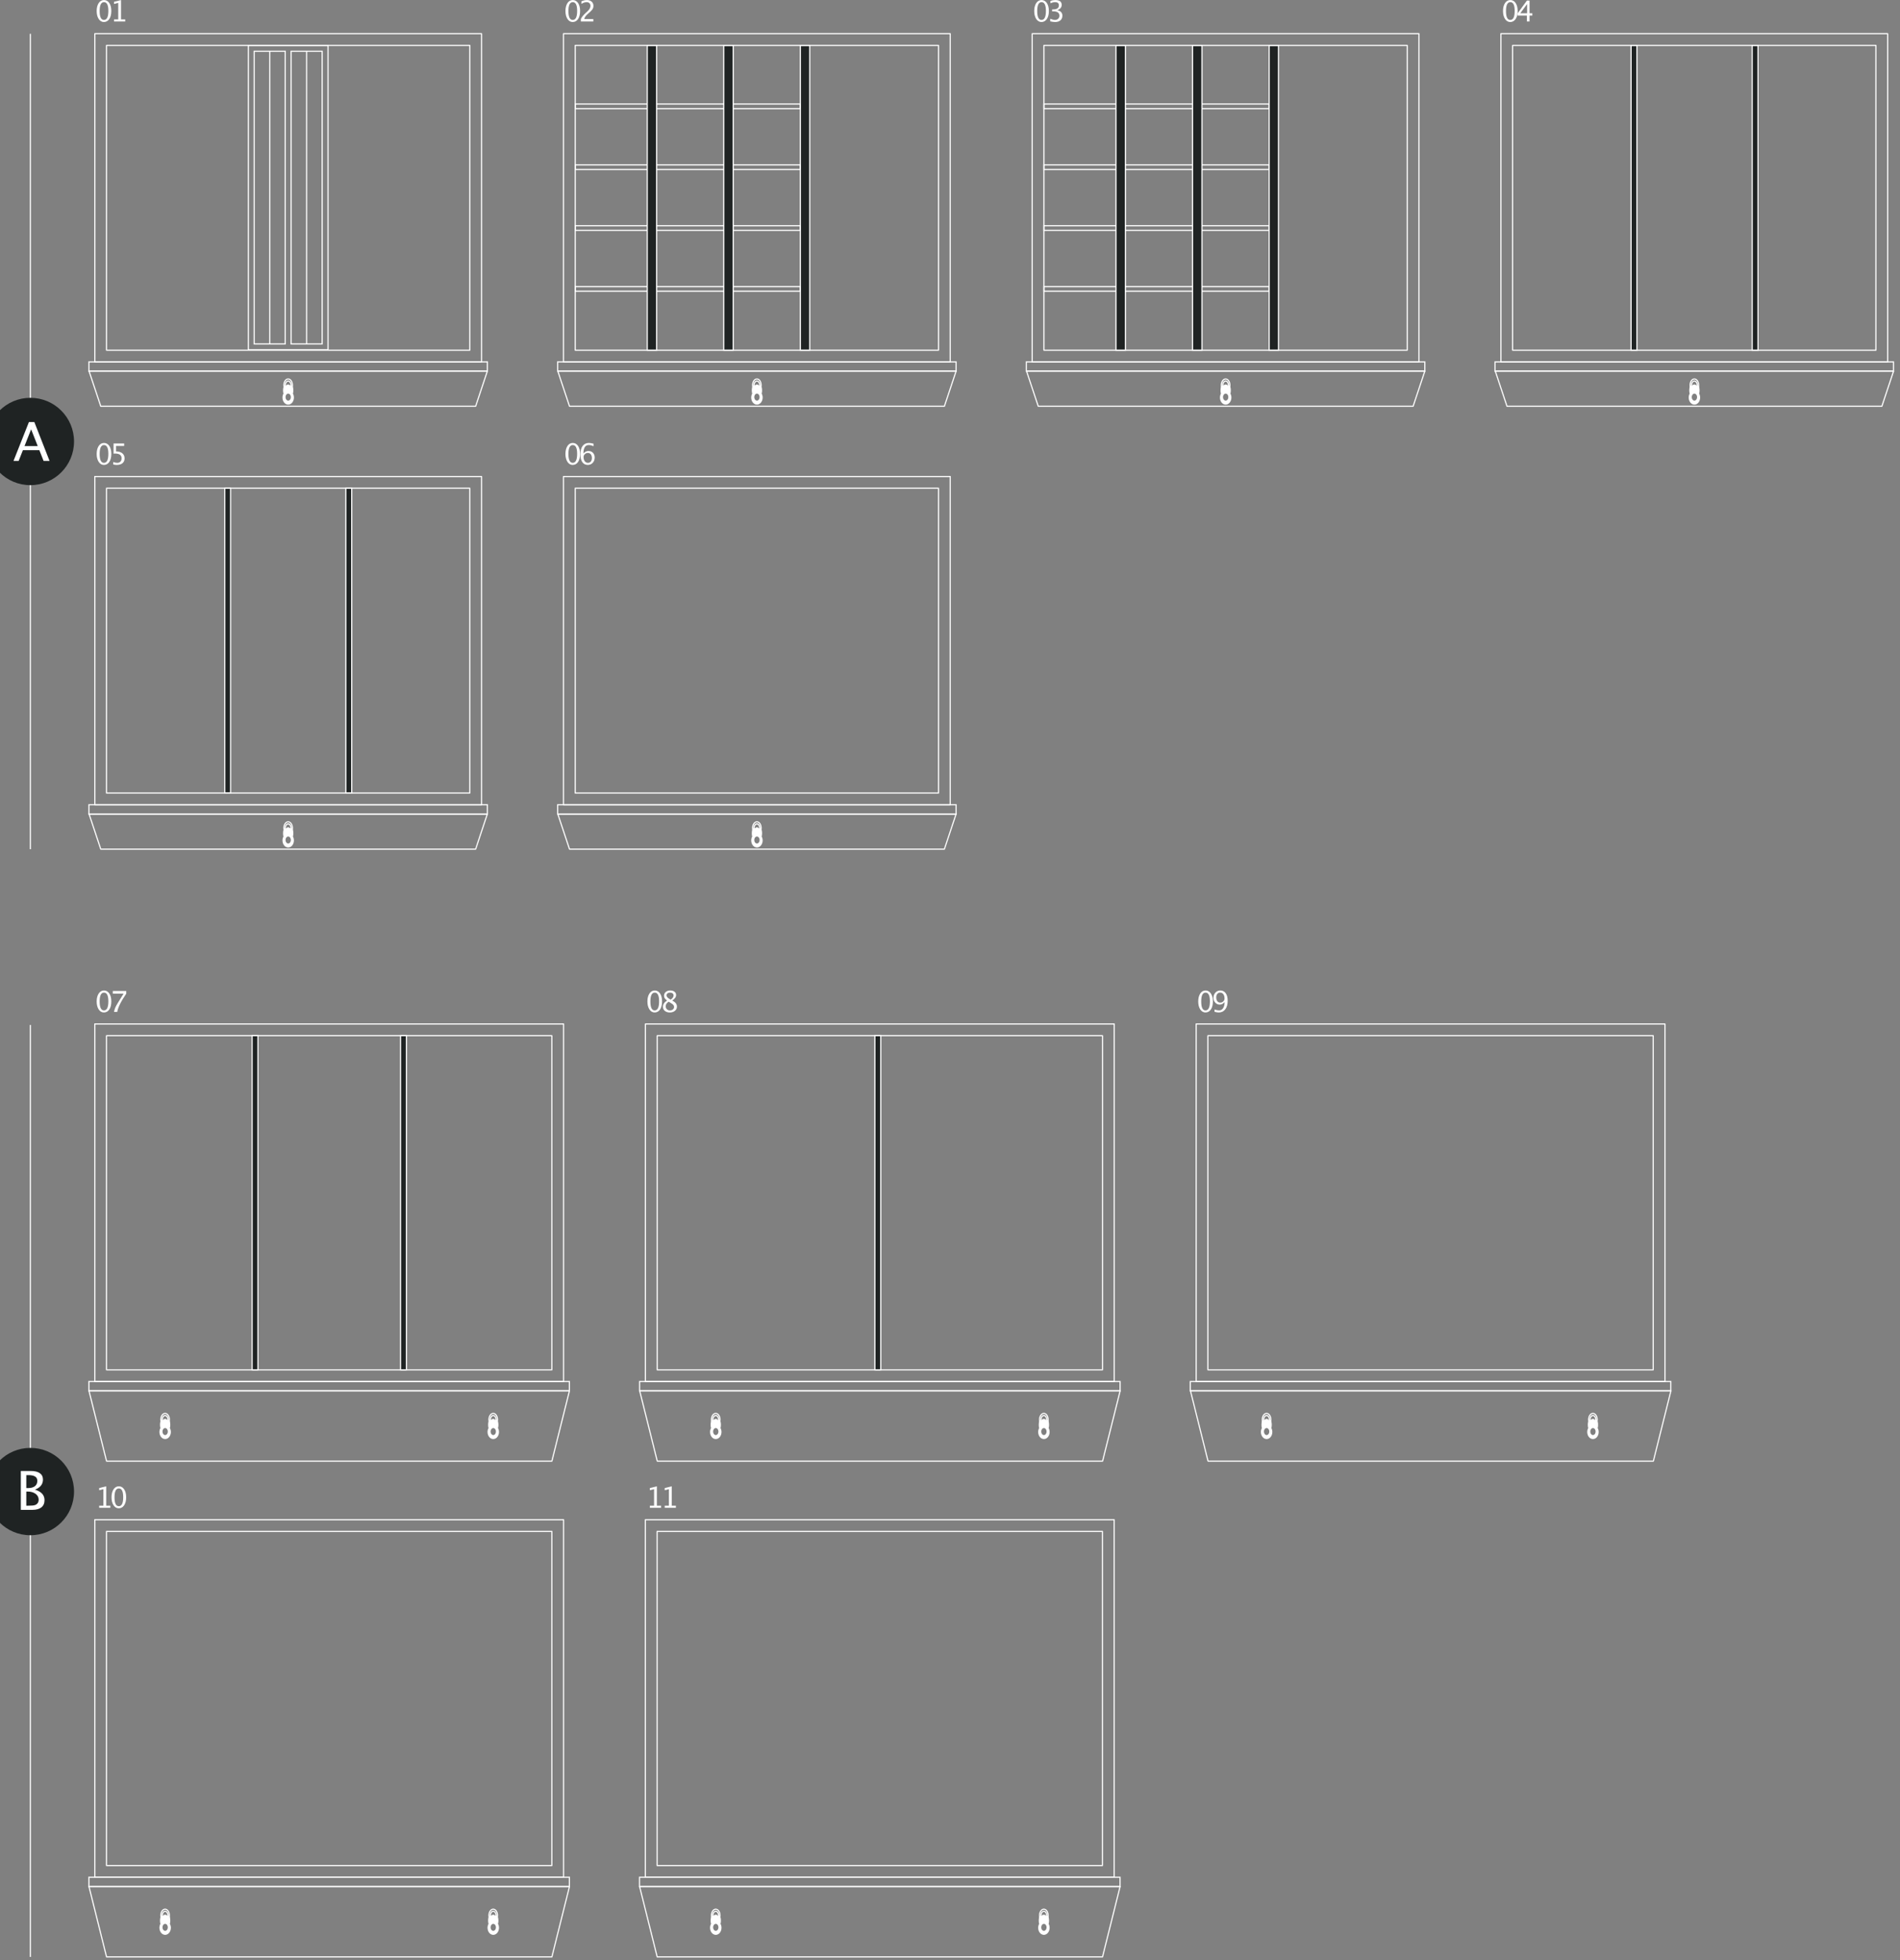 <?xml version="1.0" encoding="UTF-8" standalone="no"?>
<!DOCTYPE svg PUBLIC "-//W3C//DTD SVG 1.1//EN" "http://www.w3.org/Graphics/SVG/1.1/DTD/svg11.dtd">
<svg width="100%" height="100%" viewBox="0 0 1915 1975" version="1.1" xmlns="http://www.w3.org/2000/svg" xmlns:xlink="http://www.w3.org/1999/xlink" xml:space="preserve" xmlns:serif="http://www.serif.com/" style="fill-rule:evenodd;clip-rule:evenodd;">
    <rect x="0" y="0" width="1915" height="1975" fill="#808080" stroke="none"/>
    <g transform="matrix(1,0,0,1,-5703.67,-655.942)">
        <g transform="matrix(0,-4.167,-4.167,0,6145,1100.76)">
            <g>
                <path d="M-98.571,98.571L98.571,98.571" style="fill:none;fill-rule:nonzero;stroke:white;stroke-width:0.28px;"/>
            </g>
        </g>
        <g transform="matrix(0,-4.167,-4.167,0,6203.75,2158.1)">
            <g>
                <path d="M-112.671,112.671L112.671,112.671" style="fill:none;fill-rule:nonzero;stroke:white;stroke-width:0.28px;"/>
            </g>
        </g>
        <g transform="matrix(0.88,0,0,0.88,5713.17,1716.97)">
            <circle cx="24" cy="502" r="50" style="fill:rgb(31,35,35);"/>
        </g>
        <g transform="matrix(54.167,0,0,54.167,5719.62,2177.16)">
            <g>
                <path d="M0.093,-0L0.093,-0.723L0.281,-0.723C0.353,-0.723 0.408,-0.709 0.447,-0.682C0.486,-0.654 0.505,-0.615 0.505,-0.563C0.505,-0.476 0.455,-0.414 0.356,-0.376C0.475,-0.34 0.534,-0.275 0.534,-0.181C0.534,-0.122 0.514,-0.077 0.475,-0.046C0.436,-0.015 0.38,-0 0.306,-0L0.093,-0ZM0.195,-0.077L0.216,-0.077C0.291,-0.077 0.34,-0.081 0.362,-0.091C0.404,-0.109 0.425,-0.142 0.425,-0.19C0.425,-0.233 0.406,-0.269 0.368,-0.298C0.329,-0.326 0.281,-0.34 0.224,-0.34L0.195,-0.34L0.195,-0.077ZM0.195,-0.405L0.228,-0.405C0.282,-0.405 0.325,-0.417 0.355,-0.44C0.385,-0.464 0.4,-0.497 0.4,-0.54C0.4,-0.611 0.345,-0.646 0.235,-0.646L0.195,-0.646L0.195,-0.405Z" style="fill:white;fill-rule:nonzero;"/>
            </g>
        </g>
        <g transform="matrix(0.88,0,0,0.88,5713.17,658.995)">
            <circle cx="24" cy="502" r="50" style="fill:rgb(31,35,35);"/>
        </g>
        <g transform="matrix(54.167,0,0,54.167,5716.84,1120.34)">
            <g>
                <path d="M0.459,-0.276L0.336,-0.588L0.213,-0.276L0.459,-0.276ZM0.568,-0L0.489,-0.2L0.183,-0.2L0.104,-0L0.008,-0L0.295,-0.723L0.396,-0.723L0.679,-0L0.568,-0Z" style="fill:white;fill-rule:nonzero;"/>
            </g>
        </g>
        <g transform="matrix(-4.167,0,0,4.167,5805.23,1029.83)">
            <g>
                <path d="M-90.673,8.504L0.001,8.504L2.835,0L-93.508,0L-90.673,8.504Z" style="fill:none;fill-rule:nonzero;stroke:white;stroke-width:0.28px;stroke-linecap:round;stroke-linejoin:round;stroke-miterlimit:10;"/>
            </g>
        </g>
        <g transform="matrix(-4.167,0,0,4.167,6407.52,-1798.23)">
            <g>
                <rect x="89.575" y="599.931" width="19.275" height="73.603" style="fill:none;stroke:white;stroke-width:0.28px;stroke-miterlimit:10;"/>
            </g>
        </g>
        <g transform="matrix(-4.167,0,0,4.167,6370.32,-1798.23)">
            <g>
                <rect x="90.992" y="601.349" width="7.512" height="70.768" style="fill:none;stroke:white;stroke-width:0.28px;stroke-miterlimit:10;"/>
            </g>
        </g>
        <g transform="matrix(0,4.167,4.167,0,6122.97,854.826)">
            <g>
                <path d="M-35.384,-35.384L35.384,-35.384" style="fill:none;fill-rule:nonzero;stroke:white;stroke-width:0.28px;stroke-miterlimit:10;"/>
            </g>
        </g>
        <g transform="matrix(-4.167,0,0,4.167,6444.73,-1798.23)">
            <g>
                <rect x="99.921" y="601.349" width="7.512" height="70.768" style="fill:none;stroke:white;stroke-width:0.28px;stroke-miterlimit:10;"/>
            </g>
        </g>
        <g transform="matrix(0,4.167,4.167,0,6160.17,854.826)">
            <g>
                <path d="M-35.384,-35.384L35.384,-35.384" style="fill:none;fill-rule:nonzero;stroke:white;stroke-width:0.28px;stroke-miterlimit:10;"/>
            </g>
        </g>
        <g transform="matrix(-4.167,0,0,4.167,6407.53,-1797.82)">
            <g>
                <rect x="55.276" y="599.833" width="87.874" height="73.701" style="fill:none;stroke:white;stroke-width:0.28px;stroke-linecap:round;stroke-linejoin:round;stroke-miterlimit:10;"/>
            </g>
        </g>
        <g transform="matrix(-4.167,0,0,4.167,6407.53,-1797.82)">
            <g>
                <rect x="52.441" y="596.998" width="93.544" height="79.37" style="fill:none;stroke:white;stroke-width:0.28px;stroke-linecap:round;stroke-linejoin:round;stroke-miterlimit:10;"/>
            </g>
        </g>
        <g transform="matrix(-4.167,0,0,4.167,6407.53,-1457.66)">
            <g>
                <rect x="51.024" y="594.73" width="96.378" height="2.268" style="fill:none;stroke:white;stroke-width:0.28px;stroke-miterlimit:10;"/>
            </g>
        </g>
        <g transform="matrix(4.167,0,0,4.167,5994.1,1050.24)">
            <g>
                <path d="M0,-2.994C-0.569,-2.994 -1.036,-2.325 -1.036,-1.495C-1.036,-1.244 -0.993,-1.008 -0.915,-0.8C-0.741,-0.324 -0.398,0 0,0C0.426,0 0.795,-0.377 0.952,-0.914C1.003,-1.093 1.032,-1.291 1.032,-1.495C1.032,-2.325 0.568,-2.994 0,-2.994ZM0.632,-1.107C0.525,-0.748 0.283,-0.499 0,-0.499C-0.264,-0.499 -0.492,-0.716 -0.606,-1.031C-0.658,-1.165 -0.687,-1.326 -0.687,-1.493C-0.687,-2.042 -0.381,-2.486 0,-2.486C0.377,-2.486 0.686,-2.042 0.686,-1.493C0.686,-1.355 0.666,-1.224 0.632,-1.107Z" style="fill:none;fill-rule:nonzero;stroke:white;stroke-width:0.28px;stroke-linecap:round;stroke-miterlimit:10;"/>
            </g>
        </g>
        <g transform="matrix(4.167,0,0,4.167,5998.29,1055.19)">
            <g>
                <path d="M0,-0.622L0.006,-0.622C0.071,-0.82 0.111,-1.103 0.111,-1.419C0.111,-2.018 -0.034,-2.503 -0.215,-2.503C-0.314,-2.503 -0.403,-2.351 -0.466,-2.114C-0.466,-2.114 -0.644,-1.501 -1.001,-1.501C-1.364,-1.501 -1.516,-2.062 -1.516,-2.062C-1.576,-2.33 -1.67,-2.503 -1.778,-2.503C-1.959,-2.503 -2.104,-2.018 -2.104,-1.419C-2.104,-1.103 -2.062,-0.82 -1.999,-0.622L-1.99,-0.622C-2.145,-0.362 -2.242,-0.04 -2.242,0.31C-2.242,1.18 -1.685,1.881 -0.995,1.881C-0.309,1.881 0.249,1.18 0.249,0.31C0.249,-0.04 0.154,-0.362 0,-0.622M-0.995,1.195C-1.427,1.195 -1.778,0.754 -1.778,0.211C-1.778,-0.335 -1.427,-0.777 -0.995,-0.777C-0.563,-0.777 -0.215,-0.335 -0.215,0.211C-0.215,0.754 -0.563,1.195 -0.995,1.195" style="fill:white;fill-rule:nonzero;"/>
            </g>
        </g>
        <g transform="matrix(4.167,0,0,4.167,5998.29,1055.19)">
            <g>
                <path d="M0,-0.622L0.006,-0.622C0.071,-0.82 0.111,-1.103 0.111,-1.419C0.111,-2.018 -0.034,-2.503 -0.215,-2.503C-0.314,-2.503 -0.403,-2.351 -0.466,-2.114C-0.466,-2.114 -0.644,-1.501 -1.001,-1.501C-1.364,-1.501 -1.516,-2.062 -1.516,-2.062C-1.576,-2.33 -1.67,-2.503 -1.778,-2.503C-1.959,-2.503 -2.104,-2.018 -2.104,-1.419C-2.104,-1.103 -2.062,-0.82 -1.999,-0.622L-1.99,-0.622C-2.145,-0.362 -2.242,-0.04 -2.242,0.31C-2.242,1.18 -1.685,1.881 -0.995,1.881C-0.309,1.881 0.249,1.18 0.249,0.31C0.249,-0.04 0.154,-0.362 0,-0.622ZM-0.995,1.195C-1.427,1.195 -1.778,0.754 -1.778,0.211C-1.778,-0.335 -1.427,-0.777 -0.995,-0.777C-0.563,-0.777 -0.215,-0.335 -0.215,0.211C-0.215,0.754 -0.563,1.195 -0.995,1.195Z" style="fill:none;fill-rule:nonzero;stroke:white;stroke-width:0.28px;stroke-linecap:round;stroke-miterlimit:10;"/>
            </g>
        </g>
        <g transform="matrix(0,-4.167,-4.167,0,5994.09,1043.92)">
            <g>
                <path d="M-0.51,-0.51C-0.8,-0.51 -1.031,-0.281 -1.031,-0.001C-1.031,0.281 -0.8,0.51 -0.51,0.51C-0.224,0.51 0.01,0.281 0.01,-0.001C0.01,-0.281 -0.224,-0.51 -0.51,-0.51" style="fill:white;fill-rule:nonzero;"/>
            </g>
        </g>
        <g transform="matrix(0,-4.167,-4.167,0,5994.09,1043.92)">
            <g>
                <ellipse cx="-0.51" cy="0" rx="0.52" ry="0.51" style="fill:none;stroke:white;stroke-width:0.28px;stroke-linecap:round;stroke-miterlimit:10;"/>
            </g>
        </g>
        <g transform="matrix(-4.167,0,0,4.167,7213.03,-1982.23)">
            <g>
                <rect x="168.661" y="658.246" width="54.425" height="1.134" style="fill:none;stroke:white;stroke-width:0.28px;stroke-miterlimit:10;"/>
            </g>
        </g>
        <g transform="matrix(-4.167,0,0,4.167,7213.03,-1859.57)">
            <g>
                <rect x="168.661" y="643.526" width="54.425" height="1.134" style="fill:none;stroke:white;stroke-width:0.28px;stroke-miterlimit:10;"/>
            </g>
        </g>
        <g transform="matrix(-4.167,0,0,4.167,7213.03,-1736.89)">
            <g>
                <rect x="168.661" y="628.805" width="54.425" height="1.134" style="fill:none;stroke:white;stroke-width:0.28px;stroke-miterlimit:10;"/>
            </g>
        </g>
        <g transform="matrix(-4.167,0,0,4.167,7213.03,-1614.23)">
            <g>
                <rect x="168.661" y="614.085" width="54.425" height="1.134" style="fill:none;stroke:white;stroke-width:0.28px;stroke-miterlimit:10;"/>
            </g>
        </g>
        <g transform="matrix(4.167,0,0,4.167,5580.75,-1797.82)">
            <g>
                <rect x="223.086" y="599.833" width="2.268" height="73.701" style="fill:rgb(31,35,35);stroke:white;stroke-width:0.28px;stroke-miterlimit:10;"/>
            </g>
        </g>
        <g transform="matrix(4.167,0,0,4.167,5580.75,-1797.82)">
            <g>
                <rect x="204.567" y="599.833" width="2.268" height="73.701" style="fill:rgb(31,35,35);stroke:white;stroke-width:0.28px;stroke-miterlimit:10;"/>
            </g>
        </g>
        <g transform="matrix(4.167,0,0,4.167,5580.75,-1797.82)">
            <g>
                <rect x="186.047" y="599.833" width="2.268" height="73.701" style="fill:rgb(31,35,35);stroke:white;stroke-width:0.28px;stroke-miterlimit:10;"/>
            </g>
        </g>
        <g transform="matrix(-4.167,0,0,4.167,6277.68,1029.83)">
            <g>
                <path d="M-90.673,8.504L0.001,8.504L2.835,0L-93.508,0L-90.673,8.504Z" style="fill:none;fill-rule:nonzero;stroke:white;stroke-width:0.28px;stroke-linecap:round;stroke-linejoin:round;stroke-miterlimit:10;"/>
            </g>
        </g>
        <g transform="matrix(-4.167,0,0,4.167,7352.4,-1797.82)">
            <g>
                <rect x="168.661" y="599.833" width="87.874" height="73.701" style="fill:none;stroke:white;stroke-width:0.28px;stroke-linecap:round;stroke-linejoin:round;stroke-miterlimit:10;"/>
            </g>
        </g>
        <g transform="matrix(-4.167,0,0,4.167,7352.4,-1797.82)">
            <g>
                <rect x="165.826" y="596.998" width="93.544" height="79.37" style="fill:none;stroke:white;stroke-width:0.28px;stroke-linecap:round;stroke-linejoin:round;stroke-miterlimit:10;"/>
            </g>
        </g>
        <g transform="matrix(-4.167,0,0,4.167,7352.4,-1457.66)">
            <g>
                <rect x="164.409" y="594.73" width="96.378" height="2.268" style="fill:none;stroke:white;stroke-width:0.28px;stroke-miterlimit:10;"/>
            </g>
        </g>
        <g transform="matrix(4.167,0,0,4.167,6466.54,1050.24)">
            <g>
                <path d="M0,-2.994C-0.569,-2.994 -1.036,-2.325 -1.036,-1.495C-1.036,-1.244 -0.993,-1.008 -0.915,-0.8C-0.741,-0.324 -0.397,0 0,0C0.426,0 0.795,-0.377 0.952,-0.914C1.003,-1.093 1.032,-1.291 1.032,-1.495C1.032,-2.325 0.568,-2.994 0,-2.994ZM0.632,-1.107C0.525,-0.748 0.283,-0.499 0,-0.499C-0.264,-0.499 -0.492,-0.716 -0.606,-1.031C-0.658,-1.165 -0.687,-1.326 -0.687,-1.493C-0.687,-2.042 -0.381,-2.486 0,-2.486C0.377,-2.486 0.687,-2.042 0.687,-1.493C0.687,-1.355 0.666,-1.224 0.632,-1.107Z" style="fill:none;fill-rule:nonzero;stroke:white;stroke-width:0.28px;stroke-linecap:round;stroke-miterlimit:10;"/>
            </g>
        </g>
        <g transform="matrix(4.167,0,0,4.167,6470.73,1055.19)">
            <g>
                <path d="M0,-0.622L0.006,-0.622C0.071,-0.82 0.111,-1.103 0.111,-1.419C0.111,-2.018 -0.034,-2.503 -0.215,-2.503C-0.314,-2.503 -0.403,-2.351 -0.466,-2.114C-0.466,-2.114 -0.644,-1.501 -1.001,-1.501C-1.364,-1.501 -1.516,-2.062 -1.516,-2.062C-1.576,-2.33 -1.67,-2.503 -1.778,-2.503C-1.959,-2.503 -2.104,-2.018 -2.104,-1.419C-2.104,-1.103 -2.062,-0.82 -1.999,-0.622L-1.99,-0.622C-2.145,-0.362 -2.242,-0.04 -2.242,0.31C-2.242,1.18 -1.685,1.881 -0.995,1.881C-0.309,1.881 0.249,1.18 0.249,0.31C0.249,-0.04 0.154,-0.362 0,-0.622M-0.995,1.195C-1.427,1.195 -1.778,0.754 -1.778,0.211C-1.778,-0.335 -1.427,-0.777 -0.995,-0.777C-0.563,-0.777 -0.215,-0.335 -0.215,0.211C-0.215,0.754 -0.563,1.195 -0.995,1.195" style="fill:white;fill-rule:nonzero;"/>
            </g>
        </g>
        <g transform="matrix(4.167,0,0,4.167,6470.73,1055.19)">
            <g>
                <path d="M0,-0.622L0.006,-0.622C0.071,-0.82 0.111,-1.103 0.111,-1.419C0.111,-2.018 -0.034,-2.503 -0.215,-2.503C-0.314,-2.503 -0.403,-2.351 -0.466,-2.114C-0.466,-2.114 -0.644,-1.501 -1.001,-1.501C-1.364,-1.501 -1.516,-2.062 -1.516,-2.062C-1.576,-2.33 -1.67,-2.503 -1.778,-2.503C-1.959,-2.503 -2.104,-2.018 -2.104,-1.419C-2.104,-1.103 -2.062,-0.82 -1.999,-0.622L-1.99,-0.622C-2.145,-0.362 -2.242,-0.04 -2.242,0.31C-2.242,1.18 -1.685,1.881 -0.995,1.881C-0.309,1.881 0.249,1.18 0.249,0.31C0.249,-0.04 0.154,-0.362 0,-0.622ZM-0.995,1.195C-1.427,1.195 -1.778,0.754 -1.778,0.211C-1.778,-0.335 -1.427,-0.777 -0.995,-0.777C-0.563,-0.777 -0.215,-0.335 -0.215,0.211C-0.215,0.754 -0.563,1.195 -0.995,1.195Z" style="fill:none;fill-rule:nonzero;stroke:white;stroke-width:0.28px;stroke-linecap:round;stroke-miterlimit:10;"/>
            </g>
        </g>
        <g transform="matrix(0,-4.167,-4.167,0,6466.53,1043.92)">
            <g>
                <path d="M-0.51,-0.51C-0.8,-0.51 -1.031,-0.281 -1.031,-0.001C-1.031,0.281 -0.8,0.51 -0.51,0.51C-0.224,0.51 0.01,0.281 0.01,-0.001C0.01,-0.281 -0.224,-0.51 -0.51,-0.51" style="fill:white;fill-rule:nonzero;"/>
            </g>
        </g>
        <g transform="matrix(0,-4.167,-4.167,0,6466.53,1043.92)">
            <g>
                <ellipse cx="-0.51" cy="0" rx="0.52" ry="0.51" style="fill:none;stroke:white;stroke-width:0.28px;stroke-linecap:round;stroke-miterlimit:10;"/>
            </g>
        </g>
        <g transform="matrix(-4.167,0,0,4.167,8157.91,-1982.23)">
            <g>
                <rect x="282.047" y="658.246" width="54.425" height="1.134" style="fill:none;stroke:white;stroke-width:0.28px;stroke-miterlimit:10;"/>
            </g>
        </g>
        <g transform="matrix(-4.167,0,0,4.167,8157.91,-1859.57)">
            <g>
                <rect x="282.047" y="643.526" width="54.425" height="1.134" style="fill:none;stroke:white;stroke-width:0.28px;stroke-miterlimit:10;"/>
            </g>
        </g>
        <g transform="matrix(-4.167,0,0,4.167,8157.91,-1736.89)">
            <g>
                <rect x="282.047" y="628.805" width="54.425" height="1.134" style="fill:none;stroke:white;stroke-width:0.28px;stroke-miterlimit:10;"/>
            </g>
        </g>
        <g transform="matrix(-4.167,0,0,4.167,8157.91,-1614.23)">
            <g>
                <rect x="282.047" y="614.085" width="54.425" height="1.134" style="fill:none;stroke:white;stroke-width:0.28px;stroke-miterlimit:10;"/>
            </g>
        </g>
        <g transform="matrix(4.167,0,0,4.167,5580.75,-1797.82)">
            <g>
                <rect x="336.472" y="599.833" width="2.269" height="73.701" style="fill:rgb(31,35,35);stroke:white;stroke-width:0.28px;stroke-miterlimit:10;"/>
            </g>
        </g>
        <g transform="matrix(4.167,0,0,4.167,5580.75,-1797.82)">
            <g>
                <rect x="317.952" y="599.833" width="2.268" height="73.701" style="fill:rgb(31,35,35);stroke:white;stroke-width:0.28px;stroke-miterlimit:10;"/>
            </g>
        </g>
        <g transform="matrix(4.167,0,0,4.167,5580.75,-1797.82)">
            <g>
                <rect x="299.433" y="599.833" width="2.268" height="73.701" style="fill:rgb(31,35,35);stroke:white;stroke-width:0.28px;stroke-miterlimit:10;"/>
            </g>
        </g>
        <g transform="matrix(-4.167,0,0,4.167,6750.11,1029.83)">
            <g>
                <path d="M-90.675,8.504L-0.001,8.504L2.834,0L-93.509,0L-90.675,8.504Z" style="fill:none;fill-rule:nonzero;stroke:white;stroke-width:0.28px;stroke-linecap:round;stroke-linejoin:round;stroke-miterlimit:10;"/>
            </g>
        </g>
        <g transform="matrix(-4.167,0,0,4.167,8297.29,-1797.82)">
            <g>
                <rect x="282.047" y="599.833" width="87.874" height="73.701" style="fill:none;stroke:white;stroke-width:0.28px;stroke-linecap:round;stroke-linejoin:round;stroke-miterlimit:10;"/>
            </g>
        </g>
        <g transform="matrix(-4.167,0,0,4.167,8297.29,-1797.82)">
            <g>
                <rect x="279.212" y="596.998" width="93.544" height="79.37" style="fill:none;stroke:white;stroke-width:0.28px;stroke-linecap:round;stroke-linejoin:round;stroke-miterlimit:10;"/>
            </g>
        </g>
        <g transform="matrix(-4.167,0,0,4.167,8297.29,-1457.66)">
            <g>
                <rect x="277.795" y="594.73" width="96.378" height="2.268" style="fill:none;stroke:white;stroke-width:0.28px;stroke-miterlimit:10;"/>
            </g>
        </g>
        <g transform="matrix(4.167,0,0,4.167,6938.98,1050.24)">
            <g>
                <path d="M0,-2.994C-0.569,-2.994 -1.035,-2.325 -1.035,-1.495C-1.035,-1.244 -0.993,-1.008 -0.915,-0.8C-0.741,-0.324 -0.397,0 0,0C0.426,0 0.795,-0.377 0.952,-0.914C1.004,-1.093 1.032,-1.291 1.032,-1.495C1.032,-2.325 0.568,-2.994 0,-2.994ZM0.632,-1.107C0.526,-0.748 0.283,-0.499 0,-0.499C-0.264,-0.499 -0.492,-0.716 -0.606,-1.031C-0.658,-1.165 -0.687,-1.326 -0.687,-1.493C-0.687,-2.042 -0.381,-2.486 0,-2.486C0.377,-2.486 0.687,-2.042 0.687,-1.493C0.687,-1.355 0.666,-1.224 0.632,-1.107Z" style="fill:none;fill-rule:nonzero;stroke:white;stroke-width:0.28px;stroke-linecap:round;stroke-miterlimit:10;"/>
            </g>
        </g>
        <g transform="matrix(4.167,0,0,4.167,6943.17,1055.19)">
            <g>
                <path d="M0,-0.622L0.006,-0.622C0.071,-0.82 0.111,-1.103 0.111,-1.419C0.111,-2.018 -0.034,-2.503 -0.214,-2.503C-0.314,-2.503 -0.403,-2.351 -0.466,-2.114C-0.466,-2.114 -0.644,-1.501 -1.001,-1.501C-1.364,-1.501 -1.516,-2.062 -1.516,-2.062C-1.575,-2.33 -1.67,-2.503 -1.778,-2.503C-1.959,-2.503 -2.104,-2.018 -2.104,-1.419C-2.104,-1.103 -2.062,-0.82 -1.999,-0.622L-1.99,-0.622C-2.145,-0.362 -2.242,-0.04 -2.242,0.31C-2.242,1.18 -1.685,1.881 -0.995,1.881C-0.309,1.881 0.249,1.18 0.249,0.31C0.249,-0.04 0.154,-0.362 0,-0.622M-0.995,1.195C-1.427,1.195 -1.778,0.754 -1.778,0.211C-1.778,-0.335 -1.427,-0.777 -0.995,-0.777C-0.563,-0.777 -0.214,-0.335 -0.214,0.211C-0.214,0.754 -0.563,1.195 -0.995,1.195" style="fill:white;fill-rule:nonzero;"/>
            </g>
        </g>
        <g transform="matrix(4.167,0,0,4.167,6943.17,1055.19)">
            <g>
                <path d="M0,-0.622L0.006,-0.622C0.071,-0.82 0.111,-1.103 0.111,-1.419C0.111,-2.018 -0.034,-2.503 -0.214,-2.503C-0.314,-2.503 -0.403,-2.351 -0.466,-2.114C-0.466,-2.114 -0.644,-1.501 -1.001,-1.501C-1.364,-1.501 -1.516,-2.062 -1.516,-2.062C-1.575,-2.33 -1.67,-2.503 -1.778,-2.503C-1.959,-2.503 -2.104,-2.018 -2.104,-1.419C-2.104,-1.103 -2.062,-0.82 -1.999,-0.622L-1.99,-0.622C-2.145,-0.362 -2.242,-0.04 -2.242,0.31C-2.242,1.18 -1.685,1.881 -0.995,1.881C-0.309,1.881 0.249,1.18 0.249,0.31C0.249,-0.04 0.154,-0.362 0,-0.622ZM-0.995,1.195C-1.427,1.195 -1.778,0.754 -1.778,0.211C-1.778,-0.335 -1.427,-0.777 -0.995,-0.777C-0.563,-0.777 -0.214,-0.335 -0.214,0.211C-0.214,0.754 -0.563,1.195 -0.995,1.195Z" style="fill:none;fill-rule:nonzero;stroke:white;stroke-width:0.28px;stroke-linecap:round;stroke-miterlimit:10;"/>
            </g>
        </g>
        <g transform="matrix(0,-4.167,-4.167,0,6938.98,1043.92)">
            <g>
                <path d="M-0.51,-0.51C-0.8,-0.51 -1.031,-0.281 -1.031,-0C-1.031,0.282 -0.8,0.51 -0.51,0.51C-0.224,0.51 0.01,0.282 0.01,-0C0.01,-0.281 -0.224,-0.51 -0.51,-0.51" style="fill:white;fill-rule:nonzero;"/>
            </g>
        </g>
        <g transform="matrix(0,-4.167,-4.167,0,6938.98,1043.92)">
            <g>
                <ellipse cx="-0.51" cy="0" rx="0.52" ry="0.51" style="fill:none;stroke:white;stroke-width:0.28px;stroke-linecap:round;stroke-miterlimit:10;"/>
            </g>
        </g>
        <g transform="matrix(4.167,0,0,4.167,5580.75,-1797.82)">
            <g>
                <rect x="453.307" y="599.833" width="1.417" height="73.701" style="fill:rgb(31,35,35);stroke:white;stroke-width:0.28px;stroke-miterlimit:10;"/>
            </g>
        </g>
        <g transform="matrix(4.167,0,0,4.167,5580.75,-1797.82)">
            <g>
                <rect x="424.016" y="599.833" width="1.417" height="73.701" style="fill:rgb(31,35,35);stroke:white;stroke-width:0.28px;stroke-miterlimit:10;"/>
            </g>
        </g>
        <g transform="matrix(-4.167,0,0,4.167,7222.55,1029.83)">
            <g>
                <path d="M-90.675,8.504L-0.001,8.504L2.834,0L-93.509,0L-90.675,8.504Z" style="fill:none;fill-rule:nonzero;stroke:white;stroke-width:0.28px;stroke-linecap:round;stroke-linejoin:round;stroke-miterlimit:10;"/>
            </g>
        </g>
        <g transform="matrix(-4.167,0,0,4.167,9242.17,-1797.82)">
            <g>
                <rect x="395.433" y="599.833" width="87.874" height="73.701" style="fill:none;stroke:white;stroke-width:0.28px;stroke-linecap:round;stroke-linejoin:round;stroke-miterlimit:10;"/>
            </g>
        </g>
        <g transform="matrix(-4.167,0,0,4.167,9242.17,-1797.82)">
            <g>
                <rect x="392.598" y="596.998" width="93.544" height="79.37" style="fill:none;stroke:white;stroke-width:0.28px;stroke-linecap:round;stroke-linejoin:round;stroke-miterlimit:10;"/>
            </g>
        </g>
        <g transform="matrix(-4.167,0,0,4.167,9242.17,-1457.66)">
            <g>
                <rect x="391.181" y="594.73" width="96.378" height="2.268" style="fill:none;stroke:white;stroke-width:0.28px;stroke-miterlimit:10;"/>
            </g>
        </g>
        <g transform="matrix(4.167,0,0,4.167,7411.42,1050.24)">
            <g>
                <path d="M0,-2.994C-0.569,-2.994 -1.035,-2.325 -1.035,-1.495C-1.035,-1.244 -0.992,-1.008 -0.915,-0.8C-0.741,-0.324 -0.397,0 0,0C0.426,0 0.795,-0.377 0.952,-0.914C1.004,-1.093 1.032,-1.291 1.032,-1.495C1.032,-2.325 0.569,-2.994 0,-2.994ZM0.632,-1.107C0.526,-0.748 0.283,-0.499 0,-0.499C-0.264,-0.499 -0.492,-0.716 -0.606,-1.031C-0.658,-1.165 -0.687,-1.326 -0.687,-1.493C-0.687,-2.042 -0.381,-2.486 0,-2.486C0.377,-2.486 0.687,-2.042 0.687,-1.493C0.687,-1.355 0.666,-1.224 0.632,-1.107Z" style="fill:none;fill-rule:nonzero;stroke:white;stroke-width:0.28px;stroke-linecap:round;stroke-miterlimit:10;"/>
            </g>
        </g>
        <g transform="matrix(4.167,0,0,4.167,7415.61,1055.19)">
            <g>
                <path d="M0,-0.622L0.006,-0.622C0.071,-0.82 0.111,-1.103 0.111,-1.419C0.111,-2.018 -0.034,-2.503 -0.214,-2.503C-0.314,-2.503 -0.403,-2.351 -0.466,-2.114C-0.466,-2.114 -0.644,-1.501 -1.001,-1.501C-1.364,-1.501 -1.516,-2.062 -1.516,-2.062C-1.575,-2.33 -1.67,-2.503 -1.778,-2.503C-1.959,-2.503 -2.104,-2.018 -2.104,-1.419C-2.104,-1.103 -2.062,-0.82 -1.999,-0.622L-1.99,-0.622C-2.145,-0.362 -2.242,-0.04 -2.242,0.31C-2.242,1.18 -1.685,1.881 -0.995,1.881C-0.309,1.881 0.249,1.18 0.249,0.31C0.249,-0.04 0.154,-0.362 0,-0.622M-0.995,1.195C-1.427,1.195 -1.778,0.754 -1.778,0.211C-1.778,-0.335 -1.427,-0.777 -0.995,-0.777C-0.563,-0.777 -0.214,-0.335 -0.214,0.211C-0.214,0.754 -0.563,1.195 -0.995,1.195" style="fill:white;fill-rule:nonzero;"/>
            </g>
        </g>
        <g transform="matrix(4.167,0,0,4.167,7415.61,1055.19)">
            <g>
                <path d="M0,-0.622L0.006,-0.622C0.071,-0.82 0.111,-1.103 0.111,-1.419C0.111,-2.018 -0.034,-2.503 -0.214,-2.503C-0.314,-2.503 -0.403,-2.351 -0.466,-2.114C-0.466,-2.114 -0.644,-1.501 -1.001,-1.501C-1.364,-1.501 -1.516,-2.062 -1.516,-2.062C-1.575,-2.33 -1.67,-2.503 -1.778,-2.503C-1.959,-2.503 -2.104,-2.018 -2.104,-1.419C-2.104,-1.103 -2.062,-0.82 -1.999,-0.622L-1.99,-0.622C-2.145,-0.362 -2.242,-0.04 -2.242,0.31C-2.242,1.18 -1.685,1.881 -0.995,1.881C-0.309,1.881 0.249,1.18 0.249,0.31C0.249,-0.04 0.154,-0.362 0,-0.622ZM-0.995,1.195C-1.427,1.195 -1.778,0.754 -1.778,0.211C-1.778,-0.335 -1.427,-0.777 -0.995,-0.777C-0.563,-0.777 -0.214,-0.335 -0.214,0.211C-0.214,0.754 -0.563,1.195 -0.995,1.195Z" style="fill:none;fill-rule:nonzero;stroke:white;stroke-width:0.28px;stroke-linecap:round;stroke-miterlimit:10;"/>
            </g>
        </g>
        <g transform="matrix(0,-4.167,-4.167,0,7411.42,1043.92)">
            <g>
                <path d="M-0.51,-0.51C-0.8,-0.51 -1.031,-0.281 -1.031,-0C-1.031,0.282 -0.8,0.51 -0.51,0.51C-0.224,0.51 0.01,0.282 0.01,-0C0.01,-0.281 -0.224,-0.51 -0.51,-0.51" style="fill:white;fill-rule:nonzero;"/>
            </g>
        </g>
        <g transform="matrix(0,-4.167,-4.167,0,7411.42,1043.92)">
            <g>
                <ellipse cx="-0.51" cy="0" rx="0.52" ry="0.51" style="fill:none;stroke:white;stroke-width:0.28px;stroke-linecap:round;stroke-miterlimit:10;"/>
            </g>
        </g>
        <g transform="matrix(4.167,0,0,4.167,5580.75,-905.405)">
            <g>
                <rect x="113.15" y="492.743" width="1.417" height="73.701" style="fill:rgb(31,35,35);stroke:white;stroke-width:0.28px;stroke-miterlimit:10;"/>
            </g>
        </g>
        <g transform="matrix(4.167,0,0,4.167,5580.75,-905.405)">
            <g>
                <rect x="83.859" y="492.743" width="1.417" height="73.701" style="fill:rgb(31,35,35);stroke:white;stroke-width:0.28px;stroke-miterlimit:10;"/>
            </g>
        </g>
        <g transform="matrix(-4.167,0,0,4.167,5805.23,1476.04)">
            <g>
                <path d="M-90.673,8.504L0.001,8.504L2.835,0L-93.508,0L-90.673,8.504Z" style="fill:none;fill-rule:nonzero;stroke:white;stroke-width:0.28px;stroke-linecap:round;stroke-linejoin:round;stroke-miterlimit:10;"/>
            </g>
        </g>
        <g transform="matrix(-4.167,0,0,4.167,6407.53,-905.413)">
            <g>
                <rect x="55.276" y="492.744" width="87.874" height="73.701" style="fill:none;stroke:white;stroke-width:0.28px;stroke-linecap:round;stroke-linejoin:round;stroke-miterlimit:10;"/>
            </g>
        </g>
        <g transform="matrix(-4.167,0,0,4.167,6407.53,-905.409)">
            <g>
                <rect x="52.441" y="489.909" width="93.544" height="79.37" style="fill:none;stroke:white;stroke-width:0.28px;stroke-linecap:round;stroke-linejoin:round;stroke-miterlimit:10;"/>
            </g>
        </g>
        <g transform="matrix(-4.167,0,0,4.167,6407.53,-565.25)">
            <g>
                <rect x="51.024" y="487.641" width="96.378" height="2.268" style="fill:none;stroke:white;stroke-width:0.28px;stroke-miterlimit:10;"/>
            </g>
        </g>
        <g transform="matrix(4.167,0,0,4.167,5994.1,1496.45)">
            <g>
                <path d="M0,-2.994C-0.569,-2.994 -1.036,-2.325 -1.036,-1.495C-1.036,-1.244 -0.993,-1.008 -0.915,-0.8C-0.741,-0.324 -0.398,0 0,0C0.426,0 0.795,-0.377 0.952,-0.914C1.003,-1.093 1.032,-1.291 1.032,-1.495C1.032,-2.325 0.568,-2.994 0,-2.994ZM0.632,-1.107C0.525,-0.748 0.283,-0.499 0,-0.499C-0.264,-0.499 -0.492,-0.716 -0.606,-1.031C-0.658,-1.165 -0.687,-1.326 -0.687,-1.493C-0.687,-2.041 -0.381,-2.486 0,-2.486C0.377,-2.486 0.686,-2.041 0.686,-1.493C0.686,-1.355 0.666,-1.224 0.632,-1.107Z" style="fill:none;fill-rule:nonzero;stroke:white;stroke-width:0.28px;stroke-linecap:round;stroke-miterlimit:10;"/>
            </g>
        </g>
        <g transform="matrix(4.167,0,0,4.167,5998.29,1501.39)">
            <g>
                <path d="M0,-0.622L0.006,-0.622C0.071,-0.82 0.111,-1.103 0.111,-1.419C0.111,-2.018 -0.034,-2.503 -0.215,-2.503C-0.314,-2.503 -0.403,-2.351 -0.466,-2.114C-0.466,-2.114 -0.644,-1.501 -1.001,-1.501C-1.364,-1.501 -1.516,-2.061 -1.516,-2.061C-1.576,-2.33 -1.67,-2.503 -1.778,-2.503C-1.959,-2.503 -2.104,-2.018 -2.104,-1.419C-2.104,-1.103 -2.062,-0.82 -1.999,-0.622L-1.99,-0.622C-2.145,-0.362 -2.242,-0.04 -2.242,0.31C-2.242,1.18 -1.685,1.881 -0.995,1.881C-0.309,1.881 0.249,1.18 0.249,0.31C0.249,-0.04 0.154,-0.362 0,-0.622M-0.995,1.195C-1.427,1.195 -1.778,0.754 -1.778,0.211C-1.778,-0.335 -1.427,-0.776 -0.995,-0.776C-0.563,-0.776 -0.215,-0.335 -0.215,0.211C-0.215,0.754 -0.563,1.195 -0.995,1.195" style="fill:white;fill-rule:nonzero;"/>
            </g>
        </g>
        <g transform="matrix(4.167,0,0,4.167,5998.29,1501.39)">
            <g>
                <path d="M0,-0.622L0.006,-0.622C0.071,-0.82 0.111,-1.103 0.111,-1.419C0.111,-2.018 -0.034,-2.503 -0.215,-2.503C-0.314,-2.503 -0.403,-2.351 -0.466,-2.114C-0.466,-2.114 -0.644,-1.501 -1.001,-1.501C-1.364,-1.501 -1.516,-2.061 -1.516,-2.061C-1.576,-2.33 -1.67,-2.503 -1.778,-2.503C-1.959,-2.503 -2.104,-2.018 -2.104,-1.419C-2.104,-1.103 -2.062,-0.82 -1.999,-0.622L-1.99,-0.622C-2.145,-0.362 -2.242,-0.04 -2.242,0.31C-2.242,1.18 -1.685,1.881 -0.995,1.881C-0.309,1.881 0.249,1.18 0.249,0.31C0.249,-0.04 0.154,-0.362 0,-0.622ZM-0.995,1.195C-1.427,1.195 -1.778,0.754 -1.778,0.211C-1.778,-0.335 -1.427,-0.776 -0.995,-0.776C-0.563,-0.776 -0.215,-0.335 -0.215,0.211C-0.215,0.754 -0.563,1.195 -0.995,1.195Z" style="fill:none;fill-rule:nonzero;stroke:white;stroke-width:0.28px;stroke-linecap:round;stroke-miterlimit:10;"/>
            </g>
        </g>
        <g transform="matrix(0,-4.167,-4.167,0,5994.09,1490.13)">
            <g>
                <path d="M-0.51,-0.51C-0.8,-0.51 -1.031,-0.281 -1.031,-0.001C-1.031,0.281 -0.8,0.51 -0.51,0.51C-0.224,0.51 0.01,0.281 0.01,-0.001C0.01,-0.281 -0.224,-0.51 -0.51,-0.51" style="fill:white;fill-rule:nonzero;"/>
            </g>
        </g>
        <g transform="matrix(0,-4.167,-4.167,0,5994.09,1490.13)">
            <g>
                <ellipse cx="-0.51" cy="0" rx="0.52" ry="0.51" style="fill:none;stroke:white;stroke-width:0.28px;stroke-linecap:round;stroke-miterlimit:10;"/>
            </g>
        </g>
        <g transform="matrix(-4.167,0,0,4.167,6277.68,1476.04)">
            <g>
                <path d="M-90.673,8.504L0.001,8.504L2.835,0L-93.508,0L-90.673,8.504Z" style="fill:none;fill-rule:nonzero;stroke:white;stroke-width:0.28px;stroke-linecap:round;stroke-linejoin:round;stroke-miterlimit:10;"/>
            </g>
        </g>
        <g transform="matrix(-4.167,0,0,4.167,7352.4,-905.413)">
            <g>
                <rect x="168.661" y="492.744" width="87.874" height="73.701" style="fill:none;stroke:white;stroke-width:0.28px;stroke-linecap:round;stroke-linejoin:round;stroke-miterlimit:10;"/>
            </g>
        </g>
        <g transform="matrix(-4.167,0,0,4.167,7352.4,-905.409)">
            <g>
                <rect x="165.826" y="489.909" width="93.544" height="79.37" style="fill:none;stroke:white;stroke-width:0.28px;stroke-linecap:round;stroke-linejoin:round;stroke-miterlimit:10;"/>
            </g>
        </g>
        <g transform="matrix(-4.167,0,0,4.167,7352.4,-565.25)">
            <g>
                <rect x="164.409" y="487.641" width="96.378" height="2.268" style="fill:none;stroke:white;stroke-width:0.28px;stroke-miterlimit:10;"/>
            </g>
        </g>
        <g transform="matrix(4.167,0,0,4.167,6466.54,1496.45)">
            <g>
                <path d="M0,-2.994C-0.569,-2.994 -1.036,-2.325 -1.036,-1.495C-1.036,-1.244 -0.993,-1.008 -0.915,-0.8C-0.741,-0.324 -0.397,0 0,0C0.426,0 0.795,-0.377 0.952,-0.914C1.003,-1.093 1.032,-1.291 1.032,-1.495C1.032,-2.325 0.568,-2.994 0,-2.994ZM0.632,-1.107C0.525,-0.748 0.283,-0.499 0,-0.499C-0.264,-0.499 -0.492,-0.716 -0.606,-1.031C-0.658,-1.165 -0.687,-1.326 -0.687,-1.493C-0.687,-2.041 -0.381,-2.486 0,-2.486C0.377,-2.486 0.687,-2.041 0.687,-1.493C0.687,-1.355 0.666,-1.224 0.632,-1.107Z" style="fill:none;fill-rule:nonzero;stroke:white;stroke-width:0.28px;stroke-linecap:round;stroke-miterlimit:10;"/>
            </g>
        </g>
        <g transform="matrix(4.167,0,0,4.167,6470.73,1501.39)">
            <g>
                <path d="M0,-0.622L0.006,-0.622C0.071,-0.82 0.111,-1.103 0.111,-1.419C0.111,-2.018 -0.034,-2.503 -0.215,-2.503C-0.314,-2.503 -0.403,-2.351 -0.466,-2.114C-0.466,-2.114 -0.644,-1.501 -1.001,-1.501C-1.364,-1.501 -1.516,-2.061 -1.516,-2.061C-1.576,-2.33 -1.67,-2.503 -1.778,-2.503C-1.959,-2.503 -2.104,-2.018 -2.104,-1.419C-2.104,-1.103 -2.062,-0.82 -1.999,-0.622L-1.99,-0.622C-2.145,-0.362 -2.242,-0.04 -2.242,0.31C-2.242,1.18 -1.685,1.881 -0.995,1.881C-0.309,1.881 0.249,1.18 0.249,0.31C0.249,-0.04 0.154,-0.362 0,-0.622M-0.995,1.195C-1.427,1.195 -1.778,0.754 -1.778,0.211C-1.778,-0.335 -1.427,-0.776 -0.995,-0.776C-0.563,-0.776 -0.215,-0.335 -0.215,0.211C-0.215,0.754 -0.563,1.195 -0.995,1.195" style="fill:white;fill-rule:nonzero;"/>
            </g>
        </g>
        <g transform="matrix(4.167,0,0,4.167,6470.73,1501.39)">
            <g>
                <path d="M0,-0.622L0.006,-0.622C0.071,-0.82 0.111,-1.103 0.111,-1.419C0.111,-2.018 -0.034,-2.503 -0.215,-2.503C-0.314,-2.503 -0.403,-2.351 -0.466,-2.114C-0.466,-2.114 -0.644,-1.501 -1.001,-1.501C-1.364,-1.501 -1.516,-2.061 -1.516,-2.061C-1.576,-2.33 -1.67,-2.503 -1.778,-2.503C-1.959,-2.503 -2.104,-2.018 -2.104,-1.419C-2.104,-1.103 -2.062,-0.82 -1.999,-0.622L-1.99,-0.622C-2.145,-0.362 -2.242,-0.04 -2.242,0.31C-2.242,1.18 -1.685,1.881 -0.995,1.881C-0.309,1.881 0.249,1.18 0.249,0.31C0.249,-0.04 0.154,-0.362 0,-0.622ZM-0.995,1.195C-1.427,1.195 -1.778,0.754 -1.778,0.211C-1.778,-0.335 -1.427,-0.776 -0.995,-0.776C-0.563,-0.776 -0.215,-0.335 -0.215,0.211C-0.215,0.754 -0.563,1.195 -0.995,1.195Z" style="fill:none;fill-rule:nonzero;stroke:white;stroke-width:0.28px;stroke-linecap:round;stroke-miterlimit:10;"/>
            </g>
        </g>
        <g transform="matrix(0,-4.167,-4.167,0,6466.53,1490.13)">
            <g>
                <path d="M-0.51,-0.51C-0.8,-0.51 -1.031,-0.281 -1.031,-0.001C-1.031,0.281 -0.8,0.51 -0.51,0.51C-0.224,0.51 0.01,0.281 0.01,-0.001C0.01,-0.281 -0.224,-0.51 -0.51,-0.51" style="fill:white;fill-rule:nonzero;"/>
            </g>
        </g>
        <g transform="matrix(0,-4.167,-4.167,0,6466.53,1490.13)">
            <g>
                <ellipse cx="-0.51" cy="0" rx="0.52" ry="0.51" style="fill:none;stroke:white;stroke-width:0.28px;stroke-linecap:round;stroke-miterlimit:10;"/>
            </g>
        </g>
        <g transform="matrix(-4.167,0,0,4.167,6490.2,227.359)">
            <g>
                <rect x="55.276" y="353.268" width="107.717" height="80.788" style="fill:none;stroke:white;stroke-width:0.28px;stroke-linecap:round;stroke-linejoin:round;stroke-miterlimit:10;"/>
            </g>
        </g>
        <g transform="matrix(-4.167,0,0,4.167,6490.2,227.363)">
            <g>
                <rect x="52.441" y="350.433" width="113.386" height="86.457" style="fill:none;stroke:white;stroke-width:0.28px;stroke-linecap:round;stroke-linejoin:round;stroke-miterlimit:10;"/>
            </g>
        </g>
        <g transform="matrix(-4.167,0,0,4.167,6490.2,597.05)">
            <g>
                <rect x="51.023" y="348.165" width="116.221" height="2.268" style="fill:none;stroke:white;stroke-width:0.28px;stroke-miterlimit:10;"/>
            </g>
        </g>
        <g transform="matrix(-4.167,0,0,4.167,5811.06,2057.18)">
            <g>
                <path d="M-107.717,17.008L0,17.008L4.252,0L-111.969,0L-107.717,17.008Z" style="fill:none;fill-rule:nonzero;stroke:white;stroke-width:0.28px;stroke-linecap:round;stroke-linejoin:round;stroke-miterlimit:10;"/>
            </g>
        </g>
        <g transform="matrix(4.167,0,0,4.167,5870.08,2092.46)">
            <g>
                <path d="M0,-2.994C-0.569,-2.994 -1.036,-2.325 -1.036,-1.496C-1.036,-1.244 -0.993,-1.008 -0.916,-0.801C-0.741,-0.324 -0.398,0 0,0C0.426,0 0.794,-0.377 0.952,-0.915C1.003,-1.093 1.032,-1.291 1.032,-1.496C1.032,-2.325 0.568,-2.994 0,-2.994ZM0.632,-1.107C0.525,-0.748 0.282,-0.5 0,-0.5C-0.264,-0.5 -0.492,-0.716 -0.606,-1.031C-0.658,-1.166 -0.687,-1.326 -0.687,-1.493C-0.687,-2.042 -0.381,-2.486 0,-2.486C0.377,-2.486 0.686,-2.042 0.686,-1.493C0.686,-1.355 0.666,-1.224 0.632,-1.107Z" style="fill:none;fill-rule:nonzero;stroke:white;stroke-width:0.28px;stroke-linecap:round;stroke-miterlimit:10;"/>
            </g>
        </g>
        <g transform="matrix(4.167,0,0,4.167,5874.27,2097.41)">
            <g>
                <path d="M0,-0.623L0.006,-0.623C0.071,-0.821 0.111,-1.104 0.111,-1.42C0.111,-2.019 -0.034,-2.504 -0.215,-2.504C-0.314,-2.504 -0.403,-2.352 -0.466,-2.115C-0.466,-2.115 -0.644,-1.502 -1.001,-1.502C-1.364,-1.502 -1.516,-2.062 -1.516,-2.062C-1.576,-2.331 -1.67,-2.504 -1.779,-2.504C-1.959,-2.504 -2.104,-2.019 -2.104,-1.42C-2.104,-1.104 -2.062,-0.821 -1.999,-0.623L-1.99,-0.623C-2.145,-0.362 -2.242,-0.041 -2.242,0.31C-2.242,1.18 -1.685,1.881 -0.995,1.881C-0.309,1.881 0.249,1.18 0.249,0.31C0.249,-0.041 0.154,-0.362 0,-0.623M-0.995,1.194C-1.427,1.194 -1.779,0.753 -1.779,0.21C-1.779,-0.336 -1.427,-0.777 -0.995,-0.777C-0.563,-0.777 -0.215,-0.336 -0.215,0.21C-0.215,0.753 -0.563,1.194 -0.995,1.194" style="fill:white;fill-rule:nonzero;"/>
            </g>
        </g>
        <g transform="matrix(4.167,0,0,4.167,5874.27,2097.41)">
            <g>
                <path d="M0,-0.623L0.006,-0.623C0.071,-0.821 0.111,-1.104 0.111,-1.42C0.111,-2.019 -0.034,-2.504 -0.215,-2.504C-0.314,-2.504 -0.403,-2.352 -0.466,-2.115C-0.466,-2.115 -0.644,-1.502 -1.001,-1.502C-1.364,-1.502 -1.516,-2.062 -1.516,-2.062C-1.576,-2.331 -1.67,-2.504 -1.779,-2.504C-1.959,-2.504 -2.104,-2.019 -2.104,-1.42C-2.104,-1.104 -2.062,-0.821 -1.999,-0.623L-1.99,-0.623C-2.145,-0.362 -2.242,-0.041 -2.242,0.31C-2.242,1.18 -1.685,1.881 -0.995,1.881C-0.309,1.881 0.249,1.18 0.249,0.31C0.249,-0.041 0.154,-0.362 0,-0.623ZM-0.995,1.194C-1.427,1.194 -1.779,0.753 -1.779,0.21C-1.779,-0.336 -1.427,-0.777 -0.995,-0.777C-0.563,-0.777 -0.215,-0.336 -0.215,0.21C-0.215,0.753 -0.563,1.194 -0.995,1.194Z" style="fill:none;fill-rule:nonzero;stroke:white;stroke-width:0.28px;stroke-linecap:round;stroke-miterlimit:10;"/>
            </g>
        </g>
        <g transform="matrix(0,-4.167,-4.167,0,5870.07,2086.14)">
            <g>
                <path d="M-0.51,-0.511C-0.799,-0.511 -1.031,-0.282 -1.031,-0.002C-1.031,0.281 -0.799,0.51 -0.51,0.51C-0.224,0.51 0.01,0.281 0.01,-0.002C0.01,-0.282 -0.224,-0.511 -0.51,-0.511" style="fill:white;fill-rule:nonzero;"/>
            </g>
        </g>
        <g transform="matrix(0,-4.167,-4.167,0,5870.07,2086.14)">
            <g>
                <ellipse cx="-0.51" cy="-0.001" rx="0.521" ry="0.51" style="fill:none;stroke:white;stroke-width:0.28px;stroke-linecap:round;stroke-miterlimit:10;"/>
            </g>
        </g>
        <g transform="matrix(4.167,0,0,4.167,6200.79,2092.46)">
            <g>
                <path d="M0,-2.994C-0.568,-2.994 -1.035,-2.325 -1.035,-1.496C-1.035,-1.244 -0.992,-1.008 -0.915,-0.801C-0.74,-0.324 -0.397,0 0,0C0.427,0 0.795,-0.377 0.952,-0.915C1.004,-1.093 1.033,-1.291 1.033,-1.496C1.033,-2.325 0.569,-2.994 0,-2.994ZM0.633,-1.107C0.526,-0.748 0.283,-0.5 0,-0.5C-0.263,-0.5 -0.491,-0.716 -0.605,-1.031C-0.657,-1.166 -0.687,-1.326 -0.687,-1.493C-0.687,-2.042 -0.38,-2.486 0,-2.486C0.378,-2.486 0.687,-2.042 0.687,-1.493C0.687,-1.355 0.667,-1.224 0.633,-1.107Z" style="fill:none;fill-rule:nonzero;stroke:white;stroke-width:0.28px;stroke-linecap:round;stroke-miterlimit:10;"/>
            </g>
        </g>
        <g transform="matrix(4.167,0,0,4.167,6204.98,2097.41)">
            <g>
                <path d="M0,-0.623L0.006,-0.623C0.071,-0.821 0.111,-1.104 0.111,-1.42C0.111,-2.019 -0.034,-2.504 -0.215,-2.504C-0.314,-2.504 -0.403,-2.352 -0.467,-2.115C-0.467,-2.115 -0.644,-1.502 -1.001,-1.502C-1.364,-1.502 -1.516,-2.062 -1.516,-2.062C-1.576,-2.331 -1.67,-2.504 -1.779,-2.504C-1.959,-2.504 -2.104,-2.019 -2.104,-1.42C-2.104,-1.104 -2.063,-0.821 -1.999,-0.623L-1.99,-0.623C-2.145,-0.362 -2.242,-0.041 -2.242,0.31C-2.242,1.18 -1.685,1.881 -0.995,1.881C-0.309,1.881 0.249,1.18 0.249,0.31C0.249,-0.041 0.154,-0.362 0,-0.623M-0.995,1.194C-1.427,1.194 -1.779,0.753 -1.779,0.21C-1.779,-0.336 -1.427,-0.777 -0.995,-0.777C-0.563,-0.777 -0.215,-0.336 -0.215,0.21C-0.215,0.753 -0.563,1.194 -0.995,1.194" style="fill:white;fill-rule:nonzero;"/>
            </g>
        </g>
        <g transform="matrix(4.167,0,0,4.167,6204.98,2097.41)">
            <g>
                <path d="M0,-0.623L0.006,-0.623C0.071,-0.821 0.111,-1.104 0.111,-1.42C0.111,-2.019 -0.034,-2.504 -0.215,-2.504C-0.314,-2.504 -0.403,-2.352 -0.467,-2.115C-0.467,-2.115 -0.644,-1.502 -1.001,-1.502C-1.364,-1.502 -1.516,-2.062 -1.516,-2.062C-1.576,-2.331 -1.67,-2.504 -1.779,-2.504C-1.959,-2.504 -2.104,-2.019 -2.104,-1.42C-2.104,-1.104 -2.063,-0.821 -1.999,-0.623L-1.99,-0.623C-2.145,-0.362 -2.242,-0.041 -2.242,0.31C-2.242,1.18 -1.685,1.881 -0.995,1.881C-0.309,1.881 0.249,1.18 0.249,0.31C0.249,-0.041 0.154,-0.362 0,-0.623ZM-0.995,1.194C-1.427,1.194 -1.779,0.753 -1.779,0.21C-1.779,-0.336 -1.427,-0.777 -0.995,-0.777C-0.563,-0.777 -0.215,-0.336 -0.215,0.21C-0.215,0.753 -0.563,1.194 -0.995,1.194Z" style="fill:none;fill-rule:nonzero;stroke:white;stroke-width:0.28px;stroke-linecap:round;stroke-miterlimit:10;"/>
            </g>
        </g>
        <g transform="matrix(0,-4.167,-4.167,0,6200.78,2086.14)">
            <g>
                <path d="M-0.51,-0.511C-0.799,-0.511 -1.031,-0.282 -1.031,-0.002C-1.031,0.281 -0.799,0.51 -0.51,0.51C-0.224,0.51 0.01,0.281 0.01,-0.002C0.01,-0.282 -0.224,-0.511 -0.51,-0.511" style="fill:white;fill-rule:nonzero;"/>
            </g>
        </g>
        <g transform="matrix(0,-4.167,-4.167,0,6200.78,2086.14)">
            <g>
                <ellipse cx="-0.51" cy="-0.001" rx="0.521" ry="0.51" style="fill:none;stroke:white;stroke-width:0.28px;stroke-linecap:round;stroke-miterlimit:10;"/>
            </g>
        </g>
        <g transform="matrix(4.167,0,0,4.167,5580.75,227.359)">
            <g>
                <rect x="126.378" y="353.268" width="1.417" height="80.788" style="fill:rgb(31,35,35);stroke:white;stroke-width:0.28px;stroke-miterlimit:10;"/>
            </g>
        </g>
        <g transform="matrix(4.167,0,0,4.167,5580.75,227.359)">
            <g>
                <rect x="90.472" y="353.268" width="1.418" height="80.788" style="fill:rgb(31,35,35);stroke:white;stroke-width:0.28px;stroke-miterlimit:10;"/>
            </g>
        </g>
        <g transform="matrix(4.167,0,0,4.167,5580.75,0)">
            <g transform="matrix(7,0,0,7,52.44,162.611)">
                <path d="M0.313,0.018C0.239,0.018 0.179,-0.017 0.133,-0.087C0.087,-0.157 0.063,-0.249 0.063,-0.362C0.063,-0.476 0.087,-0.567 0.133,-0.637C0.179,-0.706 0.241,-0.741 0.316,-0.741C0.392,-0.741 0.453,-0.706 0.5,-0.637C0.546,-0.567 0.569,-0.476 0.569,-0.363C0.569,-0.247 0.546,-0.155 0.5,-0.086C0.453,-0.017 0.391,0.018 0.313,0.018ZM0.314,-0.054C0.416,-0.054 0.467,-0.158 0.467,-0.365C0.467,-0.567 0.417,-0.668 0.316,-0.668C0.216,-0.668 0.166,-0.566 0.166,-0.362C0.166,-0.157 0.215,-0.054 0.314,-0.054Z" style="fill:white;fill-rule:nonzero;"/>
            </g>
            <g transform="matrix(7,0,0,7,56.031,162.611)">
                <path d="M0.15,-0L0.15,-0.072L0.295,-0.072L0.295,-0.643L0.15,-0.606L0.15,-0.681L0.392,-0.741L0.392,-0.072L0.536,-0.072L0.536,-0L0.15,-0Z" style="fill:white;fill-rule:nonzero;"/>
            </g>
        </g>
        <g transform="matrix(4.167,0,0,4.167,5580.75,0)">
            <g transform="matrix(7,0,0,7,165.826,162.611)">
                <path d="M0.313,0.018C0.239,0.018 0.179,-0.017 0.133,-0.087C0.087,-0.157 0.063,-0.249 0.063,-0.362C0.063,-0.476 0.087,-0.567 0.133,-0.637C0.179,-0.706 0.241,-0.741 0.316,-0.741C0.392,-0.741 0.453,-0.706 0.5,-0.637C0.546,-0.567 0.569,-0.476 0.569,-0.363C0.569,-0.247 0.546,-0.155 0.5,-0.086C0.453,-0.017 0.391,0.018 0.313,0.018ZM0.314,-0.054C0.416,-0.054 0.467,-0.158 0.467,-0.365C0.467,-0.567 0.417,-0.668 0.316,-0.668C0.216,-0.668 0.166,-0.566 0.166,-0.362C0.166,-0.157 0.215,-0.054 0.314,-0.054Z" style="fill:white;fill-rule:nonzero;"/>
            </g>
            <g transform="matrix(7,0,0,7,169.417,162.611)">
                <path d="M0.083,-0L0.083,-0.084C0.111,-0.15 0.168,-0.221 0.253,-0.298L0.308,-0.348C0.379,-0.412 0.415,-0.475 0.415,-0.539C0.415,-0.579 0.402,-0.611 0.378,-0.634C0.354,-0.657 0.321,-0.668 0.278,-0.668C0.228,-0.668 0.169,-0.649 0.101,-0.61L0.101,-0.695C0.165,-0.726 0.229,-0.741 0.292,-0.741C0.36,-0.741 0.414,-0.722 0.455,-0.686C0.496,-0.65 0.517,-0.601 0.517,-0.541C0.517,-0.498 0.506,-0.459 0.486,-0.426C0.465,-0.392 0.426,-0.352 0.37,-0.304L0.333,-0.272C0.256,-0.207 0.211,-0.144 0.199,-0.084L0.513,-0.084L0.513,-0L0.083,-0Z" style="fill:white;fill-rule:nonzero;"/>
            </g>
        </g>
        <g transform="matrix(4.167,0,0,4.167,5580.75,0)">
            <g transform="matrix(7,0,0,7,279.211,162.611)">
                <path d="M0.313,0.018C0.239,0.018 0.179,-0.017 0.133,-0.087C0.087,-0.157 0.063,-0.249 0.063,-0.362C0.063,-0.476 0.087,-0.567 0.133,-0.637C0.179,-0.706 0.241,-0.741 0.316,-0.741C0.392,-0.741 0.453,-0.706 0.5,-0.637C0.546,-0.567 0.569,-0.476 0.569,-0.363C0.569,-0.247 0.546,-0.155 0.5,-0.086C0.453,-0.017 0.391,0.018 0.313,0.018ZM0.314,-0.054C0.416,-0.054 0.467,-0.158 0.467,-0.365C0.467,-0.567 0.417,-0.668 0.316,-0.668C0.216,-0.668 0.166,-0.566 0.166,-0.362C0.166,-0.157 0.215,-0.054 0.314,-0.054Z" style="fill:white;fill-rule:nonzero;"/>
            </g>
            <g transform="matrix(7,0,0,7,282.802,162.611)">
                <path d="M0.102,-0.005L0.102,-0.095C0.171,-0.068 0.225,-0.054 0.265,-0.054C0.311,-0.054 0.348,-0.068 0.377,-0.094C0.406,-0.121 0.42,-0.156 0.42,-0.199C0.42,-0.3 0.349,-0.351 0.207,-0.351L0.168,-0.351L0.168,-0.416L0.202,-0.417C0.336,-0.417 0.402,-0.464 0.402,-0.558C0.402,-0.632 0.358,-0.668 0.271,-0.668C0.222,-0.668 0.169,-0.655 0.111,-0.628L0.111,-0.712C0.168,-0.731 0.224,-0.741 0.277,-0.741C0.425,-0.741 0.499,-0.685 0.499,-0.573C0.499,-0.488 0.449,-0.428 0.348,-0.392C0.465,-0.365 0.523,-0.301 0.523,-0.2C0.523,-0.132 0.5,-0.079 0.456,-0.04C0.411,-0.001 0.349,0.018 0.271,0.018C0.226,0.018 0.17,0.01 0.102,-0.005Z" style="fill:white;fill-rule:nonzero;"/>
            </g>
        </g>
        <g transform="matrix(4.167,0,0,4.167,5580.75,0)">
            <g transform="matrix(7,0,0,7,392.597,162.611)">
                <path d="M0.313,0.018C0.239,0.018 0.179,-0.017 0.133,-0.087C0.087,-0.157 0.063,-0.249 0.063,-0.362C0.063,-0.476 0.087,-0.567 0.133,-0.637C0.179,-0.706 0.241,-0.741 0.316,-0.741C0.392,-0.741 0.453,-0.706 0.5,-0.637C0.546,-0.567 0.569,-0.476 0.569,-0.363C0.569,-0.247 0.546,-0.155 0.5,-0.086C0.453,-0.017 0.391,0.018 0.313,0.018ZM0.314,-0.054C0.416,-0.054 0.467,-0.158 0.467,-0.365C0.467,-0.567 0.417,-0.668 0.316,-0.668C0.216,-0.668 0.166,-0.566 0.166,-0.362C0.166,-0.157 0.215,-0.054 0.314,-0.054Z" style="fill:white;fill-rule:nonzero;"/>
            </g>
            <g transform="matrix(7,0,0,7,396.188,162.611)">
                <path d="M0.376,-0L0.376,-0.205L0.051,-0.205L0.051,-0.277L0.376,-0.723L0.467,-0.723L0.467,-0.283L0.563,-0.283L0.563,-0.205L0.467,-0.205L0.467,-0L0.376,-0ZM0.146,-0.283L0.383,-0.283L0.383,-0.604L0.146,-0.283Z" style="fill:white;fill-rule:nonzero;"/>
            </g>
        </g>
        <g transform="matrix(4.167,0,0,4.167,5580.75,0)">
            <g transform="matrix(7,0,0,7,52.44,269.7)">
                <path d="M0.313,0.018C0.239,0.018 0.179,-0.017 0.133,-0.087C0.087,-0.157 0.063,-0.249 0.063,-0.362C0.063,-0.476 0.087,-0.567 0.133,-0.637C0.179,-0.706 0.241,-0.741 0.316,-0.741C0.392,-0.741 0.453,-0.706 0.5,-0.637C0.546,-0.567 0.569,-0.476 0.569,-0.363C0.569,-0.247 0.546,-0.155 0.5,-0.086C0.453,-0.017 0.391,0.018 0.313,0.018ZM0.314,-0.054C0.416,-0.054 0.467,-0.158 0.467,-0.365C0.467,-0.567 0.417,-0.668 0.316,-0.668C0.216,-0.668 0.166,-0.566 0.166,-0.362C0.166,-0.157 0.215,-0.054 0.314,-0.054Z" style="fill:white;fill-rule:nonzero;"/>
            </g>
            <g transform="matrix(7,0,0,7,56.031,269.7)">
                <path d="M0.122,0.003L0.122,-0.083C0.169,-0.064 0.215,-0.054 0.258,-0.054C0.306,-0.054 0.343,-0.068 0.37,-0.096C0.398,-0.124 0.411,-0.163 0.411,-0.212C0.411,-0.32 0.336,-0.375 0.187,-0.375C0.17,-0.375 0.152,-0.373 0.134,-0.371L0.134,-0.723L0.5,-0.723L0.5,-0.639L0.218,-0.639L0.218,-0.448C0.311,-0.448 0.383,-0.427 0.436,-0.384C0.488,-0.342 0.514,-0.283 0.514,-0.207C0.514,-0.137 0.49,-0.082 0.443,-0.042C0.395,-0.002 0.33,0.018 0.246,0.018C0.209,0.018 0.168,0.013 0.122,0.003Z" style="fill:white;fill-rule:nonzero;"/>
            </g>
        </g>
        <g transform="matrix(4.167,0,0,4.167,5580.75,0)">
            <g transform="matrix(7,0,0,7,165.824,269.7)">
                <path d="M0.313,0.018C0.239,0.018 0.179,-0.017 0.133,-0.087C0.087,-0.157 0.063,-0.249 0.063,-0.362C0.063,-0.476 0.087,-0.567 0.133,-0.637C0.179,-0.706 0.241,-0.741 0.316,-0.741C0.392,-0.741 0.453,-0.706 0.5,-0.637C0.546,-0.567 0.569,-0.476 0.569,-0.363C0.569,-0.247 0.546,-0.155 0.5,-0.086C0.453,-0.017 0.391,0.018 0.313,0.018ZM0.314,-0.054C0.416,-0.054 0.467,-0.158 0.467,-0.365C0.467,-0.567 0.417,-0.668 0.316,-0.668C0.216,-0.668 0.166,-0.566 0.166,-0.362C0.166,-0.157 0.215,-0.054 0.314,-0.054Z" style="fill:white;fill-rule:nonzero;"/>
            </g>
            <g transform="matrix(7,0,0,7,169.415,269.7)">
                <path d="M0.172,-0.375C0.218,-0.434 0.276,-0.464 0.345,-0.464C0.408,-0.464 0.46,-0.443 0.5,-0.401C0.54,-0.359 0.561,-0.306 0.561,-0.24C0.561,-0.165 0.538,-0.103 0.493,-0.055C0.448,-0.006 0.391,0.018 0.321,0.018C0.242,0.018 0.179,-0.014 0.134,-0.078C0.089,-0.142 0.067,-0.231 0.067,-0.345C0.067,-0.471 0.093,-0.568 0.144,-0.637C0.196,-0.707 0.269,-0.741 0.362,-0.741C0.405,-0.741 0.459,-0.732 0.523,-0.714L0.523,-0.63C0.455,-0.656 0.4,-0.669 0.356,-0.669C0.233,-0.669 0.172,-0.571 0.172,-0.375ZM0.464,-0.219C0.464,-0.273 0.452,-0.316 0.427,-0.348C0.402,-0.379 0.368,-0.395 0.325,-0.395C0.284,-0.395 0.249,-0.381 0.22,-0.354C0.19,-0.326 0.176,-0.293 0.176,-0.255C0.176,-0.194 0.19,-0.146 0.218,-0.109C0.245,-0.073 0.282,-0.054 0.328,-0.054C0.369,-0.054 0.402,-0.069 0.427,-0.099C0.452,-0.129 0.464,-0.169 0.464,-0.219Z" style="fill:white;fill-rule:nonzero;"/>
            </g>
        </g>
        <g transform="matrix(4.167,0,0,4.167,5580.75,0)">
            <g transform="matrix(7,0,0,7,52.44,402.09)">
                <path d="M0.313,0.018C0.239,0.018 0.179,-0.017 0.133,-0.087C0.087,-0.157 0.063,-0.249 0.063,-0.362C0.063,-0.476 0.087,-0.567 0.133,-0.637C0.179,-0.706 0.241,-0.741 0.316,-0.741C0.392,-0.741 0.453,-0.706 0.5,-0.637C0.546,-0.567 0.569,-0.476 0.569,-0.363C0.569,-0.247 0.546,-0.155 0.5,-0.086C0.453,-0.017 0.391,0.018 0.313,0.018ZM0.314,-0.054C0.416,-0.054 0.467,-0.158 0.467,-0.365C0.467,-0.567 0.417,-0.668 0.316,-0.668C0.216,-0.668 0.166,-0.566 0.166,-0.362C0.166,-0.157 0.215,-0.054 0.314,-0.054Z" style="fill:white;fill-rule:nonzero;"/>
            </g>
            <g transform="matrix(7,0,0,7,56.031,402.09)">
                <path d="M0.15,-0C0.16,-0.056 0.173,-0.105 0.191,-0.146C0.208,-0.187 0.239,-0.243 0.283,-0.315L0.48,-0.632L0.108,-0.632L0.108,-0.723L0.572,-0.723L0.572,-0.632C0.387,-0.359 0.283,-0.148 0.261,-0L0.15,-0Z" style="fill:white;fill-rule:nonzero;"/>
            </g>
        </g>
        <g transform="matrix(-4.167,0,0,4.167,7600.29,227.359)">
            <g>
                <rect x="188.486" y="353.268" width="107.717" height="80.788" style="fill:none;stroke:white;stroke-width:0.28px;stroke-linecap:round;stroke-linejoin:round;stroke-miterlimit:10;"/>
            </g>
        </g>
        <g transform="matrix(-4.167,0,0,4.167,7600.28,227.363)">
            <g>
                <rect x="185.651" y="350.433" width="113.386" height="86.457" style="fill:none;stroke:white;stroke-width:0.28px;stroke-linecap:round;stroke-linejoin:round;stroke-miterlimit:10;"/>
            </g>
        </g>
        <g transform="matrix(-4.167,0,0,4.167,7600.29,597.05)">
            <g>
                <rect x="184.234" y="348.165" width="116.221" height="2.268" style="fill:none;stroke:white;stroke-width:0.28px;stroke-miterlimit:10;"/>
            </g>
        </g>
        <g transform="matrix(4.167,0,0,4.167,5580.75,0)">
            <g transform="matrix(7,0,0,7,185.651,402.089)">
                <path d="M0.313,0.018C0.239,0.018 0.179,-0.017 0.133,-0.087C0.087,-0.157 0.063,-0.249 0.063,-0.362C0.063,-0.476 0.087,-0.567 0.133,-0.637C0.179,-0.706 0.241,-0.741 0.316,-0.741C0.392,-0.741 0.453,-0.706 0.5,-0.637C0.546,-0.567 0.569,-0.476 0.569,-0.363C0.569,-0.247 0.546,-0.155 0.5,-0.086C0.453,-0.017 0.391,0.018 0.313,0.018ZM0.314,-0.054C0.416,-0.054 0.467,-0.158 0.467,-0.365C0.467,-0.567 0.417,-0.668 0.316,-0.668C0.216,-0.668 0.166,-0.566 0.166,-0.362C0.166,-0.157 0.215,-0.054 0.314,-0.054Z" style="fill:white;fill-rule:nonzero;"/>
            </g>
            <g transform="matrix(7,0,0,7,189.242,402.089)">
                <path d="M0.23,-0.394C0.159,-0.443 0.124,-0.497 0.124,-0.557C0.124,-0.611 0.144,-0.656 0.184,-0.69C0.224,-0.724 0.276,-0.741 0.341,-0.741C0.4,-0.741 0.449,-0.727 0.486,-0.698C0.523,-0.669 0.541,-0.631 0.541,-0.585C0.541,-0.515 0.496,-0.451 0.406,-0.394C0.515,-0.34 0.57,-0.271 0.57,-0.187C0.57,-0.126 0.547,-0.077 0.501,-0.039C0.455,-0.001 0.396,0.018 0.324,0.018C0.253,0.018 0.196,0 0.152,-0.036C0.108,-0.072 0.086,-0.119 0.086,-0.178C0.086,-0.264 0.134,-0.336 0.23,-0.394ZM0.353,-0.424C0.42,-0.468 0.454,-0.517 0.454,-0.572C0.454,-0.601 0.442,-0.624 0.42,-0.642C0.397,-0.66 0.368,-0.668 0.331,-0.668C0.296,-0.668 0.267,-0.66 0.245,-0.642C0.222,-0.625 0.211,-0.602 0.211,-0.575C0.211,-0.548 0.221,-0.524 0.241,-0.502C0.261,-0.481 0.299,-0.455 0.353,-0.424ZM0.282,-0.354C0.243,-0.325 0.217,-0.298 0.203,-0.276C0.19,-0.254 0.183,-0.226 0.183,-0.193C0.183,-0.152 0.196,-0.118 0.223,-0.093C0.249,-0.067 0.285,-0.054 0.328,-0.054C0.37,-0.054 0.404,-0.065 0.431,-0.087C0.457,-0.109 0.471,-0.137 0.471,-0.172C0.471,-0.2 0.462,-0.224 0.446,-0.243C0.43,-0.262 0.398,-0.286 0.351,-0.314L0.282,-0.354Z" style="fill:white;fill-rule:nonzero;"/>
            </g>
        </g>
        <g transform="matrix(4.167,0,0,4.167,5580.75,0)">
            <g transform="matrix(7,0,0,7,318.88,402.089)">
                <path d="M0.313,0.018C0.239,0.018 0.179,-0.017 0.133,-0.087C0.087,-0.157 0.063,-0.249 0.063,-0.362C0.063,-0.476 0.087,-0.567 0.133,-0.637C0.179,-0.706 0.241,-0.741 0.316,-0.741C0.392,-0.741 0.453,-0.706 0.5,-0.637C0.546,-0.567 0.569,-0.476 0.569,-0.363C0.569,-0.247 0.546,-0.155 0.5,-0.086C0.453,-0.017 0.391,0.018 0.313,0.018ZM0.314,-0.054C0.416,-0.054 0.467,-0.158 0.467,-0.365C0.467,-0.567 0.417,-0.668 0.316,-0.668C0.216,-0.668 0.166,-0.566 0.166,-0.362C0.166,-0.157 0.215,-0.054 0.314,-0.054Z" style="fill:white;fill-rule:nonzero;"/>
            </g>
            <g transform="matrix(7,0,0,7,322.471,402.089)">
                <path d="M0.114,-0.004L0.114,-0.086C0.175,-0.065 0.227,-0.054 0.27,-0.054C0.33,-0.054 0.377,-0.08 0.41,-0.131C0.444,-0.182 0.461,-0.252 0.461,-0.343C0.412,-0.283 0.357,-0.253 0.294,-0.253C0.234,-0.253 0.182,-0.275 0.14,-0.32C0.097,-0.365 0.076,-0.419 0.076,-0.484C0.076,-0.558 0.099,-0.619 0.144,-0.668C0.189,-0.716 0.246,-0.741 0.314,-0.741C0.392,-0.741 0.454,-0.709 0.5,-0.646C0.545,-0.583 0.567,-0.497 0.567,-0.388C0.567,-0.263 0.54,-0.165 0.485,-0.092C0.429,-0.018 0.355,0.018 0.261,0.018C0.223,0.018 0.174,0.011 0.114,-0.004ZM0.172,-0.503C0.172,-0.447 0.185,-0.403 0.21,-0.371C0.235,-0.338 0.269,-0.322 0.312,-0.322C0.353,-0.322 0.387,-0.336 0.416,-0.364C0.445,-0.391 0.459,-0.425 0.459,-0.464C0.459,-0.525 0.446,-0.575 0.418,-0.613C0.39,-0.65 0.353,-0.669 0.308,-0.669C0.266,-0.669 0.233,-0.654 0.209,-0.624C0.184,-0.594 0.172,-0.554 0.172,-0.503Z" style="fill:white;fill-rule:nonzero;"/>
            </g>
        </g>
        <g transform="matrix(4.167,0,0,4.167,5580.75,0)">
            <g transform="matrix(7,0,0,7,52.44,521.971)">
                <path d="M0.15,-0L0.15,-0.072L0.295,-0.072L0.295,-0.643L0.15,-0.606L0.15,-0.681L0.392,-0.741L0.392,-0.072L0.536,-0.072L0.536,-0L0.15,-0Z" style="fill:white;fill-rule:nonzero;"/>
            </g>
            <g transform="matrix(7,0,0,7,56.031,521.971)">
                <path d="M0.313,0.018C0.239,0.018 0.179,-0.017 0.133,-0.087C0.087,-0.157 0.063,-0.249 0.063,-0.362C0.063,-0.476 0.087,-0.567 0.133,-0.637C0.179,-0.706 0.241,-0.741 0.316,-0.741C0.392,-0.741 0.453,-0.706 0.5,-0.637C0.546,-0.567 0.569,-0.476 0.569,-0.363C0.569,-0.247 0.546,-0.155 0.5,-0.086C0.453,-0.017 0.391,0.018 0.313,0.018ZM0.314,-0.054C0.416,-0.054 0.467,-0.158 0.467,-0.365C0.467,-0.567 0.417,-0.668 0.316,-0.668C0.216,-0.668 0.166,-0.566 0.166,-0.362C0.166,-0.157 0.215,-0.054 0.314,-0.054Z" style="fill:white;fill-rule:nonzero;"/>
            </g>
        </g>
        <g transform="matrix(4.167,0,0,4.167,5580.75,0)">
            <g transform="matrix(7,0,0,7,185.636,521.971)">
                <path d="M0.15,-0L0.15,-0.072L0.295,-0.072L0.295,-0.643L0.15,-0.606L0.15,-0.681L0.392,-0.741L0.392,-0.072L0.536,-0.072L0.536,-0L0.15,-0Z" style="fill:white;fill-rule:nonzero;"/>
            </g>
            <g transform="matrix(7,0,0,7,189.227,521.971)">
                <path d="M0.15,-0L0.15,-0.072L0.295,-0.072L0.295,-0.643L0.15,-0.606L0.15,-0.681L0.392,-0.741L0.392,-0.072L0.536,-0.072L0.536,-0L0.15,-0Z" style="fill:white;fill-rule:nonzero;"/>
            </g>
        </g>
        <g transform="matrix(-4.167,0,0,4.167,6366.11,2057.18)">
            <g>
                <path d="M-107.717,17.008L0,17.008L4.252,0L-111.969,0L-107.717,17.008Z" style="fill:none;fill-rule:nonzero;stroke:white;stroke-width:0.28px;stroke-linecap:round;stroke-linejoin:round;stroke-miterlimit:10;"/>
            </g>
        </g>
        <g transform="matrix(4.167,0,0,4.167,6425.06,2092.46)">
            <g>
                <path d="M0,-2.994C-0.569,-2.994 -1.035,-2.325 -1.035,-1.496C-1.035,-1.244 -0.992,-1.008 -0.915,-0.801C-0.741,-0.324 -0.397,0 0,0C0.426,0 0.795,-0.377 0.952,-0.915C1.004,-1.093 1.032,-1.291 1.032,-1.496C1.032,-2.325 0.569,-2.994 0,-2.994ZM0.632,-1.107C0.526,-0.748 0.283,-0.5 0,-0.5C-0.263,-0.5 -0.492,-0.716 -0.606,-1.031C-0.658,-1.166 -0.687,-1.326 -0.687,-1.493C-0.687,-2.042 -0.381,-2.486 0,-2.486C0.377,-2.486 0.687,-2.042 0.687,-1.493C0.687,-1.355 0.666,-1.224 0.632,-1.107Z" style="fill:none;fill-rule:nonzero;stroke:white;stroke-width:0.28px;stroke-linecap:round;stroke-miterlimit:10;"/>
            </g>
        </g>
        <g transform="matrix(4.167,0,0,4.167,6429.25,2097.41)">
            <g>
                <path d="M0,-0.623L0.006,-0.623C0.072,-0.821 0.111,-1.104 0.111,-1.42C0.111,-2.019 -0.034,-2.504 -0.214,-2.504C-0.314,-2.504 -0.403,-2.352 -0.466,-2.115C-0.466,-2.115 -0.644,-1.502 -1.001,-1.502C-1.364,-1.502 -1.516,-2.062 -1.516,-2.062C-1.575,-2.331 -1.67,-2.504 -1.778,-2.504C-1.959,-2.504 -2.104,-2.019 -2.104,-1.42C-2.104,-1.104 -2.062,-0.821 -1.999,-0.623L-1.99,-0.623C-2.145,-0.362 -2.242,-0.041 -2.242,0.31C-2.242,1.18 -1.685,1.881 -0.995,1.881C-0.309,1.881 0.249,1.18 0.249,0.31C0.249,-0.041 0.154,-0.362 0,-0.623M-0.995,1.194C-1.427,1.194 -1.778,0.753 -1.778,0.21C-1.778,-0.336 -1.427,-0.777 -0.995,-0.777C-0.563,-0.777 -0.214,-0.336 -0.214,0.21C-0.214,0.753 -0.563,1.194 -0.995,1.194" style="fill:white;fill-rule:nonzero;"/>
            </g>
        </g>
        <g transform="matrix(4.167,0,0,4.167,6429.25,2097.41)">
            <g>
                <path d="M0,-0.623L0.006,-0.623C0.072,-0.821 0.111,-1.104 0.111,-1.42C0.111,-2.019 -0.034,-2.504 -0.214,-2.504C-0.314,-2.504 -0.403,-2.352 -0.466,-2.115C-0.466,-2.115 -0.644,-1.502 -1.001,-1.502C-1.364,-1.502 -1.516,-2.062 -1.516,-2.062C-1.575,-2.331 -1.67,-2.504 -1.778,-2.504C-1.959,-2.504 -2.104,-2.019 -2.104,-1.42C-2.104,-1.104 -2.062,-0.821 -1.999,-0.623L-1.99,-0.623C-2.145,-0.362 -2.242,-0.041 -2.242,0.31C-2.242,1.18 -1.685,1.881 -0.995,1.881C-0.309,1.881 0.249,1.18 0.249,0.31C0.249,-0.041 0.154,-0.362 0,-0.623ZM-0.995,1.194C-1.427,1.194 -1.778,0.753 -1.778,0.21C-1.778,-0.336 -1.427,-0.777 -0.995,-0.777C-0.563,-0.777 -0.214,-0.336 -0.214,0.21C-0.214,0.753 -0.563,1.194 -0.995,1.194Z" style="fill:none;fill-rule:nonzero;stroke:white;stroke-width:0.28px;stroke-linecap:round;stroke-miterlimit:10;"/>
            </g>
        </g>
        <g transform="matrix(0,-4.167,-4.167,0,6425.05,2086.14)">
            <g>
                <path d="M-0.51,-0.511C-0.799,-0.511 -1.031,-0.282 -1.031,-0.001C-1.031,0.282 -0.799,0.51 -0.51,0.51C-0.224,0.51 0.01,0.282 0.01,-0.001C0.01,-0.282 -0.224,-0.511 -0.51,-0.511" style="fill:white;fill-rule:nonzero;"/>
            </g>
        </g>
        <g transform="matrix(0,-4.167,-4.167,0,6425.05,2086.14)">
            <g>
                <ellipse cx="-0.51" cy="-0.001" rx="0.521" ry="0.51" style="fill:none;stroke:white;stroke-width:0.28px;stroke-linecap:round;stroke-miterlimit:10;"/>
            </g>
        </g>
        <g transform="matrix(4.167,0,0,4.167,6755.77,2092.46)">
            <g>
                <path d="M0,-2.994C-0.569,-2.994 -1.035,-2.325 -1.035,-1.496C-1.035,-1.244 -0.992,-1.008 -0.915,-0.801C-0.741,-0.324 -0.397,0 0,0C0.426,0 0.795,-0.377 0.952,-0.915C1.004,-1.093 1.032,-1.291 1.032,-1.496C1.032,-2.325 0.569,-2.994 0,-2.994ZM0.632,-1.107C0.526,-0.748 0.283,-0.5 0,-0.5C-0.264,-0.5 -0.492,-0.716 -0.606,-1.031C-0.658,-1.166 -0.687,-1.326 -0.687,-1.493C-0.687,-2.042 -0.381,-2.486 0,-2.486C0.377,-2.486 0.687,-2.042 0.687,-1.493C0.687,-1.355 0.666,-1.224 0.632,-1.107Z" style="fill:none;fill-rule:nonzero;stroke:white;stroke-width:0.28px;stroke-linecap:round;stroke-miterlimit:10;"/>
            </g>
        </g>
        <g transform="matrix(4.167,0,0,4.167,6759.96,2097.41)">
            <g>
                <path d="M0,-0.623L0.006,-0.623C0.072,-0.821 0.111,-1.104 0.111,-1.42C0.111,-2.019 -0.034,-2.504 -0.214,-2.504C-0.314,-2.504 -0.403,-2.352 -0.466,-2.115C-0.466,-2.115 -0.644,-1.502 -1.001,-1.502C-1.364,-1.502 -1.516,-2.062 -1.516,-2.062C-1.575,-2.331 -1.67,-2.504 -1.778,-2.504C-1.959,-2.504 -2.104,-2.019 -2.104,-1.42C-2.104,-1.104 -2.062,-0.821 -1.999,-0.623L-1.99,-0.623C-2.145,-0.362 -2.242,-0.041 -2.242,0.31C-2.242,1.18 -1.685,1.881 -0.995,1.881C-0.309,1.881 0.249,1.18 0.249,0.31C0.249,-0.041 0.154,-0.362 0,-0.623M-0.995,1.194C-1.427,1.194 -1.778,0.753 -1.778,0.21C-1.778,-0.336 -1.427,-0.777 -0.995,-0.777C-0.563,-0.777 -0.214,-0.336 -0.214,0.21C-0.214,0.753 -0.563,1.194 -0.995,1.194" style="fill:white;fill-rule:nonzero;"/>
            </g>
        </g>
        <g transform="matrix(4.167,0,0,4.167,6759.96,2097.41)">
            <g>
                <path d="M0,-0.623L0.006,-0.623C0.072,-0.821 0.111,-1.104 0.111,-1.42C0.111,-2.019 -0.034,-2.504 -0.214,-2.504C-0.314,-2.504 -0.403,-2.352 -0.466,-2.115C-0.466,-2.115 -0.644,-1.502 -1.001,-1.502C-1.364,-1.502 -1.516,-2.062 -1.516,-2.062C-1.575,-2.331 -1.67,-2.504 -1.778,-2.504C-1.959,-2.504 -2.104,-2.019 -2.104,-1.42C-2.104,-1.104 -2.062,-0.821 -1.999,-0.623L-1.99,-0.623C-2.145,-0.362 -2.242,-0.041 -2.242,0.31C-2.242,1.18 -1.685,1.881 -0.995,1.881C-0.309,1.881 0.249,1.18 0.249,0.31C0.249,-0.041 0.154,-0.362 0,-0.623ZM-0.995,1.194C-1.427,1.194 -1.778,0.753 -1.778,0.21C-1.778,-0.336 -1.427,-0.777 -0.995,-0.777C-0.563,-0.777 -0.214,-0.336 -0.214,0.21C-0.214,0.753 -0.563,1.194 -0.995,1.194Z" style="fill:none;fill-rule:nonzero;stroke:white;stroke-width:0.28px;stroke-linecap:round;stroke-miterlimit:10;"/>
            </g>
        </g>
        <g transform="matrix(0,-4.167,-4.167,0,6755.76,2086.14)">
            <g>
                <path d="M-0.51,-0.511C-0.799,-0.511 -1.031,-0.282 -1.031,-0.001C-1.031,0.282 -0.799,0.51 -0.51,0.51C-0.224,0.51 0.01,0.282 0.01,-0.001C0.01,-0.282 -0.224,-0.511 -0.51,-0.511" style="fill:white;fill-rule:nonzero;"/>
            </g>
        </g>
        <g transform="matrix(0,-4.167,-4.167,0,6755.76,2086.14)">
            <g>
                <ellipse cx="-0.51" cy="-0.001" rx="0.521" ry="0.51" style="fill:none;stroke:white;stroke-width:0.28px;stroke-linecap:round;stroke-miterlimit:10;"/>
            </g>
        </g>
        <g transform="matrix(4.167,0,0,4.167,5580.75,227.359)">
            <g>
                <rect x="241.115" y="353.268" width="1.418" height="80.788" style="fill:rgb(31,35,35);stroke:white;stroke-width:0.28px;stroke-miterlimit:10;"/>
            </g>
        </g>
        <g transform="matrix(-4.167,0,0,4.167,8710.53,227.359)">
            <g>
                <rect x="321.715" y="353.268" width="107.716" height="80.788" style="fill:none;stroke:white;stroke-width:0.28px;stroke-linecap:round;stroke-linejoin:round;stroke-miterlimit:10;"/>
            </g>
        </g>
        <g transform="matrix(-4.167,0,0,4.167,8710.53,227.363)">
            <g>
                <rect x="318.88" y="350.433" width="113.386" height="86.457" style="fill:none;stroke:white;stroke-width:0.28px;stroke-linecap:round;stroke-linejoin:round;stroke-miterlimit:10;"/>
            </g>
        </g>
        <g transform="matrix(-4.167,0,0,4.167,8710.53,597.05)">
            <g>
                <rect x="317.463" y="348.165" width="116.22" height="2.268" style="fill:none;stroke:white;stroke-width:0.28px;stroke-miterlimit:10;"/>
            </g>
        </g>
        <g transform="matrix(-4.167,0,0,4.167,6921.23,2057.18)">
            <g>
                <path d="M-107.716,17.008L0,17.008L4.252,0L-111.968,0L-107.716,17.008Z" style="fill:none;fill-rule:nonzero;stroke:white;stroke-width:0.28px;stroke-linecap:round;stroke-linejoin:round;stroke-miterlimit:10;"/>
            </g>
        </g>
        <g transform="matrix(4.167,0,0,4.167,6980.24,2092.46)">
            <g>
                <path d="M0,-2.994C-0.568,-2.994 -1.035,-2.325 -1.035,-1.496C-1.035,-1.244 -0.992,-1.008 -0.915,-0.801C-0.74,-0.324 -0.397,0 0,0C0.427,0 0.795,-0.377 0.952,-0.915C1.004,-1.093 1.032,-1.291 1.032,-1.496C1.032,-2.325 0.569,-2.994 0,-2.994ZM0.632,-1.107C0.526,-0.748 0.283,-0.5 0,-0.5C-0.263,-0.5 -0.491,-0.716 -0.606,-1.031C-0.657,-1.166 -0.687,-1.326 -0.687,-1.493C-0.687,-2.042 -0.38,-2.486 0,-2.486C0.378,-2.486 0.687,-2.042 0.687,-1.493C0.687,-1.355 0.667,-1.224 0.632,-1.107Z" style="fill:none;fill-rule:nonzero;stroke:white;stroke-width:0.28px;stroke-linecap:round;stroke-miterlimit:10;"/>
            </g>
        </g>
        <g transform="matrix(4.167,0,0,4.167,6984.44,2097.41)">
            <g>
                <path d="M0,-0.623L0.006,-0.623C0.071,-0.821 0.111,-1.104 0.111,-1.42C0.111,-2.019 -0.034,-2.504 -0.215,-2.504C-0.314,-2.504 -0.403,-2.352 -0.467,-2.115C-0.467,-2.115 -0.644,-1.502 -1.001,-1.502C-1.364,-1.502 -1.516,-2.062 -1.516,-2.062C-1.576,-2.331 -1.671,-2.504 -1.779,-2.504C-1.959,-2.504 -2.105,-2.019 -2.105,-1.42C-2.105,-1.104 -2.063,-0.821 -1.999,-0.623L-1.991,-0.623C-2.146,-0.362 -2.242,-0.041 -2.242,0.31C-2.242,1.18 -1.685,1.881 -0.995,1.881C-0.31,1.881 0.248,1.18 0.248,0.31C0.248,-0.041 0.154,-0.362 0,-0.623M-0.995,1.194C-1.428,1.194 -1.779,0.753 -1.779,0.21C-1.779,-0.336 -1.428,-0.777 -0.995,-0.777C-0.563,-0.777 -0.215,-0.336 -0.215,0.21C-0.215,0.753 -0.563,1.194 -0.995,1.194" style="fill:white;fill-rule:nonzero;"/>
            </g>
        </g>
        <g transform="matrix(4.167,0,0,4.167,6984.44,2097.41)">
            <g>
                <path d="M0,-0.623L0.006,-0.623C0.071,-0.821 0.111,-1.104 0.111,-1.42C0.111,-2.019 -0.034,-2.504 -0.215,-2.504C-0.314,-2.504 -0.403,-2.352 -0.467,-2.115C-0.467,-2.115 -0.644,-1.502 -1.001,-1.502C-1.364,-1.502 -1.516,-2.062 -1.516,-2.062C-1.576,-2.331 -1.671,-2.504 -1.779,-2.504C-1.959,-2.504 -2.105,-2.019 -2.105,-1.42C-2.105,-1.104 -2.063,-0.821 -1.999,-0.623L-1.991,-0.623C-2.146,-0.362 -2.242,-0.041 -2.242,0.31C-2.242,1.18 -1.685,1.881 -0.995,1.881C-0.31,1.881 0.248,1.18 0.248,0.31C0.248,-0.041 0.154,-0.362 0,-0.623ZM-0.995,1.194C-1.428,1.194 -1.779,0.753 -1.779,0.21C-1.779,-0.336 -1.428,-0.777 -0.995,-0.777C-0.563,-0.777 -0.215,-0.336 -0.215,0.21C-0.215,0.753 -0.563,1.194 -0.995,1.194Z" style="fill:none;fill-rule:nonzero;stroke:white;stroke-width:0.28px;stroke-linecap:round;stroke-miterlimit:10;"/>
            </g>
        </g>
        <g transform="matrix(0,-4.167,-4.167,0,6980.24,2086.14)">
            <g>
                <path d="M-0.51,-0.511C-0.799,-0.511 -1.031,-0.282 -1.031,-0.002C-1.031,0.281 -0.799,0.51 -0.51,0.51C-0.224,0.51 0.01,0.281 0.01,-0.002C0.01,-0.282 -0.224,-0.511 -0.51,-0.511" style="fill:white;fill-rule:nonzero;"/>
            </g>
        </g>
        <g transform="matrix(0,-4.167,-4.167,0,6980.24,2086.14)">
            <g>
                <ellipse cx="-0.51" cy="-0.001" rx="0.521" ry="0.51" style="fill:none;stroke:white;stroke-width:0.28px;stroke-linecap:round;stroke-miterlimit:10;"/>
            </g>
        </g>
        <g transform="matrix(4.167,0,0,4.167,7309.16,2092.46)">
            <g>
                <path d="M0,-2.994C-0.568,-2.994 -1.035,-2.325 -1.035,-1.496C-1.035,-1.244 -0.992,-1.008 -0.915,-0.801C-0.74,-0.324 -0.397,0 0,0C0.427,0 0.795,-0.377 0.952,-0.915C1.004,-1.093 1.033,-1.291 1.033,-1.496C1.033,-2.325 0.569,-2.994 0,-2.994ZM0.632,-1.107C0.526,-0.748 0.283,-0.5 0,-0.5C-0.263,-0.5 -0.491,-0.716 -0.605,-1.031C-0.657,-1.166 -0.687,-1.326 -0.687,-1.493C-0.687,-2.042 -0.38,-2.486 0,-2.486C0.378,-2.486 0.687,-2.042 0.687,-1.493C0.687,-1.355 0.667,-1.224 0.632,-1.107Z" style="fill:none;fill-rule:nonzero;stroke:white;stroke-width:0.28px;stroke-linecap:round;stroke-miterlimit:10;"/>
            </g>
        </g>
        <g transform="matrix(4.167,0,0,4.167,7313.35,2097.41)">
            <g>
                <path d="M0,-0.623L0.006,-0.623C0.071,-0.821 0.111,-1.104 0.111,-1.42C0.111,-2.019 -0.034,-2.504 -0.215,-2.504C-0.314,-2.504 -0.403,-2.352 -0.467,-2.115C-0.467,-2.115 -0.644,-1.502 -1.001,-1.502C-1.364,-1.502 -1.516,-2.062 -1.516,-2.062C-1.576,-2.331 -1.67,-2.504 -1.779,-2.504C-1.959,-2.504 -2.105,-2.019 -2.105,-1.42C-2.105,-1.104 -2.063,-0.821 -1.999,-0.623L-1.99,-0.623C-2.145,-0.362 -2.242,-0.041 -2.242,0.31C-2.242,1.18 -1.685,1.881 -0.995,1.881C-0.309,1.881 0.249,1.18 0.249,0.31C0.249,-0.041 0.154,-0.362 0,-0.623M-0.995,1.194C-1.427,1.194 -1.779,0.753 -1.779,0.21C-1.779,-0.336 -1.427,-0.777 -0.995,-0.777C-0.563,-0.777 -0.215,-0.336 -0.215,0.21C-0.215,0.753 -0.563,1.194 -0.995,1.194" style="fill:white;fill-rule:nonzero;"/>
            </g>
        </g>
        <g transform="matrix(4.167,0,0,4.167,7313.35,2097.41)">
            <g>
                <path d="M0,-0.623L0.006,-0.623C0.071,-0.821 0.111,-1.104 0.111,-1.42C0.111,-2.019 -0.034,-2.504 -0.215,-2.504C-0.314,-2.504 -0.403,-2.352 -0.467,-2.115C-0.467,-2.115 -0.644,-1.502 -1.001,-1.502C-1.364,-1.502 -1.516,-2.062 -1.516,-2.062C-1.576,-2.331 -1.67,-2.504 -1.779,-2.504C-1.959,-2.504 -2.105,-2.019 -2.105,-1.42C-2.105,-1.104 -2.063,-0.821 -1.999,-0.623L-1.99,-0.623C-2.145,-0.362 -2.242,-0.041 -2.242,0.31C-2.242,1.18 -1.685,1.881 -0.995,1.881C-0.309,1.881 0.249,1.18 0.249,0.31C0.249,-0.041 0.154,-0.362 0,-0.623ZM-0.995,1.194C-1.427,1.194 -1.779,0.753 -1.779,0.21C-1.779,-0.336 -1.427,-0.777 -0.995,-0.777C-0.563,-0.777 -0.215,-0.336 -0.215,0.21C-0.215,0.753 -0.563,1.194 -0.995,1.194Z" style="fill:none;fill-rule:nonzero;stroke:white;stroke-width:0.28px;stroke-linecap:round;stroke-miterlimit:10;"/>
            </g>
        </g>
        <g transform="matrix(0,-4.167,-4.167,0,7309.15,2086.14)">
            <g>
                <path d="M-0.51,-0.511C-0.799,-0.511 -1.031,-0.282 -1.031,-0.002C-1.031,0.281 -0.799,0.51 -0.51,0.51C-0.224,0.51 0.01,0.281 0.01,-0.002C0.01,-0.282 -0.224,-0.511 -0.51,-0.511" style="fill:white;fill-rule:nonzero;"/>
            </g>
        </g>
        <g transform="matrix(0,-4.167,-4.167,0,7309.15,2086.14)">
            <g>
                <ellipse cx="-0.51" cy="-0.001" rx="0.521" ry="0.51" style="fill:none;stroke:white;stroke-width:0.28px;stroke-linecap:round;stroke-miterlimit:10;"/>
            </g>
        </g>
        <g transform="matrix(-4.167,0,0,4.167,6490.2,1226.38)">
            <g>
                <rect x="55.276" y="233.385" width="107.717" height="80.788" style="fill:none;stroke:white;stroke-width:0.28px;stroke-linecap:round;stroke-linejoin:round;stroke-miterlimit:10;"/>
            </g>
        </g>
        <g transform="matrix(-4.167,0,0,4.167,6490.2,1226.38)">
            <g>
                <rect x="52.441" y="230.551" width="113.386" height="86.456" style="fill:none;stroke:white;stroke-width:0.28px;stroke-linecap:round;stroke-linejoin:round;stroke-miterlimit:10;"/>
            </g>
        </g>
        <g transform="matrix(-4.167,0,0,4.167,6490.2,1596.06)">
            <g>
                <rect x="51.023" y="228.284" width="116.221" height="2.268" style="fill:none;stroke:white;stroke-width:0.28px;stroke-miterlimit:10;"/>
            </g>
        </g>
        <g transform="matrix(-4.167,0,0,4.167,5811.06,2556.69)">
            <g>
                <path d="M-107.717,17.009L0,17.009L4.252,0L-111.969,0L-107.717,17.009Z" style="fill:none;fill-rule:nonzero;stroke:white;stroke-width:0.28px;stroke-linecap:round;stroke-linejoin:round;stroke-miterlimit:10;"/>
            </g>
        </g>
        <g transform="matrix(4.167,0,0,4.167,5870.08,2591.97)">
            <g>
                <path d="M0,-2.994C-0.569,-2.994 -1.036,-2.325 -1.036,-1.495C-1.036,-1.244 -0.993,-1.008 -0.916,-0.8C-0.741,-0.324 -0.398,0 0,0C0.426,0 0.794,-0.377 0.952,-0.914C1.003,-1.092 1.032,-1.291 1.032,-1.495C1.032,-2.325 0.568,-2.994 0,-2.994ZM0.632,-1.106C0.525,-0.747 0.282,-0.499 0,-0.499C-0.264,-0.499 -0.492,-0.716 -0.606,-1.03C-0.658,-1.165 -0.687,-1.326 -0.687,-1.492C-0.687,-2.041 -0.381,-2.485 0,-2.485C0.377,-2.485 0.686,-2.041 0.686,-1.492C0.686,-1.355 0.666,-1.223 0.632,-1.106Z" style="fill:none;fill-rule:nonzero;stroke:white;stroke-width:0.28px;stroke-linecap:round;stroke-miterlimit:10;"/>
            </g>
        </g>
        <g transform="matrix(4.167,0,0,4.167,5874.27,2596.93)">
            <g>
                <path d="M0,-0.623L0.006,-0.623C0.071,-0.821 0.111,-1.104 0.111,-1.42C0.111,-2.019 -0.034,-2.504 -0.215,-2.504C-0.314,-2.504 -0.403,-2.352 -0.466,-2.115C-0.466,-2.115 -0.644,-1.502 -1.001,-1.502C-1.364,-1.502 -1.516,-2.062 -1.516,-2.062C-1.576,-2.331 -1.67,-2.504 -1.779,-2.504C-1.959,-2.504 -2.104,-2.019 -2.104,-1.42C-2.104,-1.104 -2.062,-0.821 -1.999,-0.623L-1.99,-0.623C-2.145,-0.363 -2.242,-0.042 -2.242,0.309C-2.242,1.18 -1.685,1.881 -0.995,1.881C-0.309,1.881 0.249,1.18 0.249,0.309C0.249,-0.042 0.154,-0.363 0,-0.623M-0.995,1.194C-1.427,1.194 -1.779,0.753 -1.779,0.21C-1.779,-0.337 -1.427,-0.777 -0.995,-0.777C-0.563,-0.777 -0.215,-0.337 -0.215,0.21C-0.215,0.753 -0.563,1.194 -0.995,1.194" style="fill:white;fill-rule:nonzero;"/>
            </g>
        </g>
        <g transform="matrix(4.167,0,0,4.167,5874.27,2596.93)">
            <g>
                <path d="M0,-0.623L0.006,-0.623C0.071,-0.821 0.111,-1.104 0.111,-1.42C0.111,-2.019 -0.034,-2.504 -0.215,-2.504C-0.314,-2.504 -0.403,-2.352 -0.466,-2.115C-0.466,-2.115 -0.644,-1.502 -1.001,-1.502C-1.364,-1.502 -1.516,-2.062 -1.516,-2.062C-1.576,-2.331 -1.67,-2.504 -1.779,-2.504C-1.959,-2.504 -2.104,-2.019 -2.104,-1.42C-2.104,-1.104 -2.062,-0.821 -1.999,-0.623L-1.99,-0.623C-2.145,-0.363 -2.242,-0.042 -2.242,0.309C-2.242,1.18 -1.685,1.881 -0.995,1.881C-0.309,1.881 0.249,1.18 0.249,0.309C0.249,-0.042 0.154,-0.363 0,-0.623ZM-0.995,1.194C-1.427,1.194 -1.779,0.753 -1.779,0.21C-1.779,-0.337 -1.427,-0.777 -0.995,-0.777C-0.563,-0.777 -0.215,-0.337 -0.215,0.21C-0.215,0.753 -0.563,1.194 -0.995,1.194Z" style="fill:none;fill-rule:nonzero;stroke:white;stroke-width:0.28px;stroke-linecap:round;stroke-miterlimit:10;"/>
            </g>
        </g>
        <g transform="matrix(0,-4.167,-4.167,0,5870.08,2585.65)">
            <g>
                <path d="M-0.511,-0.51C-0.8,-0.51 -1.031,-0.281 -1.031,-0.001C-1.031,0.282 -0.8,0.511 -0.511,0.511C-0.225,0.511 0.01,0.282 0.01,-0.001C0.01,-0.281 -0.225,-0.51 -0.511,-0.51" style="fill:white;fill-rule:nonzero;"/>
            </g>
        </g>
        <g transform="matrix(0,-4.167,-4.167,0,5870.08,2585.65)">
            <g>
                <ellipse cx="-0.51" cy="0" rx="0.521" ry="0.51" style="fill:none;stroke:white;stroke-width:0.28px;stroke-linecap:round;stroke-miterlimit:10;"/>
            </g>
        </g>
        <g transform="matrix(4.167,0,0,4.167,6200.79,2591.97)">
            <g>
                <path d="M0,-2.994C-0.568,-2.994 -1.035,-2.325 -1.035,-1.495C-1.035,-1.244 -0.992,-1.008 -0.915,-0.8C-0.74,-0.324 -0.397,0 0,0C0.427,0 0.795,-0.377 0.952,-0.914C1.004,-1.092 1.033,-1.291 1.033,-1.495C1.033,-2.325 0.569,-2.994 0,-2.994ZM0.633,-1.106C0.526,-0.747 0.283,-0.499 0,-0.499C-0.263,-0.499 -0.491,-0.716 -0.605,-1.03C-0.657,-1.165 -0.687,-1.326 -0.687,-1.492C-0.687,-2.041 -0.38,-2.485 0,-2.485C0.378,-2.485 0.687,-2.041 0.687,-1.492C0.687,-1.355 0.667,-1.223 0.633,-1.106Z" style="fill:none;fill-rule:nonzero;stroke:white;stroke-width:0.28px;stroke-linecap:round;stroke-miterlimit:10;"/>
            </g>
        </g>
        <g transform="matrix(4.167,0,0,4.167,6204.98,2596.93)">
            <g>
                <path d="M0,-0.623L0.006,-0.623C0.071,-0.821 0.111,-1.104 0.111,-1.42C0.111,-2.019 -0.034,-2.504 -0.215,-2.504C-0.314,-2.504 -0.403,-2.352 -0.467,-2.115C-0.467,-2.115 -0.644,-1.502 -1.001,-1.502C-1.364,-1.502 -1.516,-2.062 -1.516,-2.062C-1.576,-2.331 -1.67,-2.504 -1.779,-2.504C-1.959,-2.504 -2.104,-2.019 -2.104,-1.42C-2.104,-1.104 -2.063,-0.821 -1.999,-0.623L-1.99,-0.623C-2.145,-0.363 -2.242,-0.042 -2.242,0.309C-2.242,1.18 -1.685,1.881 -0.995,1.881C-0.309,1.881 0.249,1.18 0.249,0.309C0.249,-0.042 0.154,-0.363 0,-0.623M-0.995,1.194C-1.427,1.194 -1.779,0.753 -1.779,0.21C-1.779,-0.337 -1.427,-0.777 -0.995,-0.777C-0.563,-0.777 -0.215,-0.337 -0.215,0.21C-0.215,0.753 -0.563,1.194 -0.995,1.194" style="fill:white;fill-rule:nonzero;"/>
            </g>
        </g>
        <g transform="matrix(4.167,0,0,4.167,6204.98,2596.93)">
            <g>
                <path d="M0,-0.623L0.006,-0.623C0.071,-0.821 0.111,-1.104 0.111,-1.42C0.111,-2.019 -0.034,-2.504 -0.215,-2.504C-0.314,-2.504 -0.403,-2.352 -0.467,-2.115C-0.467,-2.115 -0.644,-1.502 -1.001,-1.502C-1.364,-1.502 -1.516,-2.062 -1.516,-2.062C-1.576,-2.331 -1.67,-2.504 -1.779,-2.504C-1.959,-2.504 -2.104,-2.019 -2.104,-1.42C-2.104,-1.104 -2.063,-0.821 -1.999,-0.623L-1.99,-0.623C-2.145,-0.363 -2.242,-0.042 -2.242,0.309C-2.242,1.18 -1.685,1.881 -0.995,1.881C-0.309,1.881 0.249,1.18 0.249,0.309C0.249,-0.042 0.154,-0.363 0,-0.623ZM-0.995,1.194C-1.427,1.194 -1.779,0.753 -1.779,0.21C-1.779,-0.337 -1.427,-0.777 -0.995,-0.777C-0.563,-0.777 -0.215,-0.337 -0.215,0.21C-0.215,0.753 -0.563,1.194 -0.995,1.194Z" style="fill:none;fill-rule:nonzero;stroke:white;stroke-width:0.28px;stroke-linecap:round;stroke-miterlimit:10;"/>
            </g>
        </g>
        <g transform="matrix(0,-4.167,-4.167,0,6200.79,2585.65)">
            <g>
                <path d="M-0.511,-0.51C-0.8,-0.51 -1.031,-0.281 -1.031,-0.001C-1.031,0.282 -0.8,0.511 -0.511,0.511C-0.225,0.511 0.01,0.282 0.01,-0.001C0.01,-0.281 -0.225,-0.51 -0.511,-0.51" style="fill:white;fill-rule:nonzero;"/>
            </g>
        </g>
        <g transform="matrix(0,-4.167,-4.167,0,6200.79,2585.65)">
            <g>
                <ellipse cx="-0.51" cy="0" rx="0.521" ry="0.51" style="fill:none;stroke:white;stroke-width:0.28px;stroke-linecap:round;stroke-miterlimit:10;"/>
            </g>
        </g>
        <g transform="matrix(-4.167,0,0,4.167,7600.16,1226.38)">
            <g>
                <rect x="188.47" y="233.385" width="107.717" height="80.788" style="fill:none;stroke:white;stroke-width:0.28px;stroke-linecap:round;stroke-linejoin:round;stroke-miterlimit:10;"/>
            </g>
        </g>
        <g transform="matrix(-4.167,0,0,4.167,7600.16,1226.38)">
            <g>
                <rect x="185.636" y="230.551" width="113.386" height="86.456" style="fill:none;stroke:white;stroke-width:0.28px;stroke-linecap:round;stroke-linejoin:round;stroke-miterlimit:10;"/>
            </g>
        </g>
        <g transform="matrix(-4.167,0,0,4.167,7600.16,1596.06)">
            <g>
                <rect x="184.218" y="228.284" width="116.221" height="2.268" style="fill:none;stroke:white;stroke-width:0.28px;stroke-miterlimit:10;"/>
            </g>
        </g>
        <g transform="matrix(-4.167,0,0,4.167,6366.04,2556.69)">
            <g>
                <path d="M-107.717,17.009L0,17.009L4.252,0L-111.969,0L-107.717,17.009Z" style="fill:none;fill-rule:nonzero;stroke:white;stroke-width:0.28px;stroke-linecap:round;stroke-linejoin:round;stroke-miterlimit:10;"/>
            </g>
        </g>
        <g transform="matrix(4.167,0,0,4.167,6425.06,2591.97)">
            <g>
                <path d="M0,-2.994C-0.569,-2.994 -1.035,-2.325 -1.035,-1.495C-1.035,-1.244 -0.992,-1.008 -0.915,-0.8C-0.741,-0.324 -0.397,0 0,0C0.426,0 0.795,-0.377 0.952,-0.914C1.004,-1.092 1.032,-1.291 1.032,-1.495C1.032,-2.325 0.569,-2.994 0,-2.994ZM0.632,-1.106C0.526,-0.747 0.283,-0.499 0,-0.499C-0.263,-0.499 -0.492,-0.716 -0.606,-1.03C-0.658,-1.165 -0.687,-1.326 -0.687,-1.492C-0.687,-2.041 -0.381,-2.485 0,-2.485C0.377,-2.485 0.687,-2.041 0.687,-1.492C0.687,-1.355 0.666,-1.223 0.632,-1.106Z" style="fill:none;fill-rule:nonzero;stroke:white;stroke-width:0.28px;stroke-linecap:round;stroke-miterlimit:10;"/>
            </g>
        </g>
        <g transform="matrix(4.167,0,0,4.167,6429.25,2596.93)">
            <g>
                <path d="M0,-0.623L0.006,-0.623C0.072,-0.821 0.111,-1.104 0.111,-1.42C0.111,-2.019 -0.034,-2.504 -0.214,-2.504C-0.314,-2.504 -0.403,-2.352 -0.466,-2.115C-0.466,-2.115 -0.644,-1.502 -1.001,-1.502C-1.364,-1.502 -1.516,-2.062 -1.516,-2.062C-1.575,-2.331 -1.67,-2.504 -1.778,-2.504C-1.959,-2.504 -2.104,-2.019 -2.104,-1.42C-2.104,-1.104 -2.062,-0.821 -1.999,-0.623L-1.99,-0.623C-2.145,-0.363 -2.242,-0.042 -2.242,0.309C-2.242,1.18 -1.685,1.881 -0.995,1.881C-0.309,1.881 0.249,1.18 0.249,0.309C0.249,-0.042 0.154,-0.363 0,-0.623M-0.995,1.194C-1.427,1.194 -1.778,0.753 -1.778,0.21C-1.778,-0.337 -1.427,-0.777 -0.995,-0.777C-0.563,-0.777 -0.214,-0.337 -0.214,0.21C-0.214,0.753 -0.563,1.194 -0.995,1.194" style="fill:white;fill-rule:nonzero;"/>
            </g>
        </g>
        <g transform="matrix(4.167,0,0,4.167,6429.25,2596.93)">
            <g>
                <path d="M0,-0.623L0.006,-0.623C0.072,-0.821 0.111,-1.104 0.111,-1.42C0.111,-2.019 -0.034,-2.504 -0.214,-2.504C-0.314,-2.504 -0.403,-2.352 -0.466,-2.115C-0.466,-2.115 -0.644,-1.502 -1.001,-1.502C-1.364,-1.502 -1.516,-2.062 -1.516,-2.062C-1.575,-2.331 -1.67,-2.504 -1.778,-2.504C-1.959,-2.504 -2.104,-2.019 -2.104,-1.42C-2.104,-1.104 -2.062,-0.821 -1.999,-0.623L-1.99,-0.623C-2.145,-0.363 -2.242,-0.042 -2.242,0.309C-2.242,1.18 -1.685,1.881 -0.995,1.881C-0.309,1.881 0.249,1.18 0.249,0.309C0.249,-0.042 0.154,-0.363 0,-0.623ZM-0.995,1.194C-1.427,1.194 -1.778,0.753 -1.778,0.21C-1.778,-0.337 -1.427,-0.777 -0.995,-0.777C-0.563,-0.777 -0.214,-0.337 -0.214,0.21C-0.214,0.753 -0.563,1.194 -0.995,1.194Z" style="fill:none;fill-rule:nonzero;stroke:white;stroke-width:0.28px;stroke-linecap:round;stroke-miterlimit:10;"/>
            </g>
        </g>
        <g transform="matrix(0,-4.167,-4.167,0,6425.06,2585.65)">
            <g>
                <path d="M-0.511,-0.51C-0.8,-0.51 -1.031,-0.281 -1.031,0C-1.031,0.283 -0.8,0.511 -0.511,0.511C-0.225,0.511 0.01,0.283 0.01,0C0.01,-0.281 -0.225,-0.51 -0.511,-0.51" style="fill:white;fill-rule:nonzero;"/>
            </g>
        </g>
        <g transform="matrix(0,-4.167,-4.167,0,6425.06,2585.65)">
            <g>
                <ellipse cx="-0.51" cy="0" rx="0.521" ry="0.51" style="fill:none;stroke:white;stroke-width:0.28px;stroke-linecap:round;stroke-miterlimit:10;"/>
            </g>
        </g>
        <g transform="matrix(4.167,0,0,4.167,6755.77,2591.97)">
            <g>
                <path d="M0,-2.994C-0.569,-2.994 -1.035,-2.325 -1.035,-1.495C-1.035,-1.244 -0.992,-1.008 -0.915,-0.8C-0.741,-0.324 -0.397,0 0,0C0.426,0 0.795,-0.377 0.952,-0.914C1.004,-1.092 1.032,-1.291 1.032,-1.495C1.032,-2.325 0.569,-2.994 0,-2.994ZM0.632,-1.106C0.526,-0.747 0.283,-0.499 0,-0.499C-0.264,-0.499 -0.492,-0.716 -0.606,-1.03C-0.658,-1.165 -0.687,-1.326 -0.687,-1.492C-0.687,-2.041 -0.381,-2.485 0,-2.485C0.377,-2.485 0.687,-2.041 0.687,-1.492C0.687,-1.355 0.666,-1.223 0.632,-1.106Z" style="fill:none;fill-rule:nonzero;stroke:white;stroke-width:0.28px;stroke-linecap:round;stroke-miterlimit:10;"/>
            </g>
        </g>
        <g transform="matrix(4.167,0,0,4.167,6759.96,2596.93)">
            <g>
                <path d="M0,-0.623L0.006,-0.623C0.072,-0.821 0.111,-1.104 0.111,-1.42C0.111,-2.019 -0.034,-2.504 -0.214,-2.504C-0.314,-2.504 -0.403,-2.352 -0.466,-2.115C-0.466,-2.115 -0.644,-1.502 -1.001,-1.502C-1.364,-1.502 -1.516,-2.062 -1.516,-2.062C-1.575,-2.331 -1.67,-2.504 -1.778,-2.504C-1.959,-2.504 -2.104,-2.019 -2.104,-1.42C-2.104,-1.104 -2.062,-0.821 -1.999,-0.623L-1.99,-0.623C-2.145,-0.363 -2.242,-0.042 -2.242,0.309C-2.242,1.18 -1.685,1.881 -0.995,1.881C-0.309,1.881 0.249,1.18 0.249,0.309C0.249,-0.042 0.154,-0.363 0,-0.623M-0.995,1.194C-1.427,1.194 -1.778,0.753 -1.778,0.21C-1.778,-0.337 -1.427,-0.777 -0.995,-0.777C-0.563,-0.777 -0.214,-0.337 -0.214,0.21C-0.214,0.753 -0.563,1.194 -0.995,1.194" style="fill:white;fill-rule:nonzero;"/>
            </g>
        </g>
        <g transform="matrix(4.167,0,0,4.167,6759.96,2596.93)">
            <g>
                <path d="M0,-0.623L0.006,-0.623C0.072,-0.821 0.111,-1.104 0.111,-1.42C0.111,-2.019 -0.034,-2.504 -0.214,-2.504C-0.314,-2.504 -0.403,-2.352 -0.466,-2.115C-0.466,-2.115 -0.644,-1.502 -1.001,-1.502C-1.364,-1.502 -1.516,-2.062 -1.516,-2.062C-1.575,-2.331 -1.67,-2.504 -1.778,-2.504C-1.959,-2.504 -2.104,-2.019 -2.104,-1.42C-2.104,-1.104 -2.062,-0.821 -1.999,-0.623L-1.99,-0.623C-2.145,-0.363 -2.242,-0.042 -2.242,0.309C-2.242,1.18 -1.685,1.881 -0.995,1.881C-0.309,1.881 0.249,1.18 0.249,0.309C0.249,-0.042 0.154,-0.363 0,-0.623ZM-0.995,1.194C-1.427,1.194 -1.778,0.753 -1.778,0.21C-1.778,-0.337 -1.427,-0.777 -0.995,-0.777C-0.563,-0.777 -0.214,-0.337 -0.214,0.21C-0.214,0.753 -0.563,1.194 -0.995,1.194Z" style="fill:none;fill-rule:nonzero;stroke:white;stroke-width:0.28px;stroke-linecap:round;stroke-miterlimit:10;"/>
            </g>
        </g>
        <g transform="matrix(0,-4.167,-4.167,0,6755.77,2585.65)">
            <g>
                <path d="M-0.511,-0.51C-0.8,-0.51 -1.031,-0.281 -1.031,0C-1.031,0.283 -0.8,0.511 -0.511,0.511C-0.225,0.511 0.01,0.283 0.01,0C0.01,-0.281 -0.225,-0.51 -0.511,-0.51" style="fill:white;fill-rule:nonzero;"/>
            </g>
        </g>
        <g transform="matrix(0,-4.167,-4.167,0,6755.77,2585.65)">
            <g>
                <ellipse cx="-0.51" cy="0" rx="0.521" ry="0.51" style="fill:none;stroke:white;stroke-width:0.28px;stroke-linecap:round;stroke-miterlimit:10;"/>
            </g>
        </g>
    </g>
</svg>
